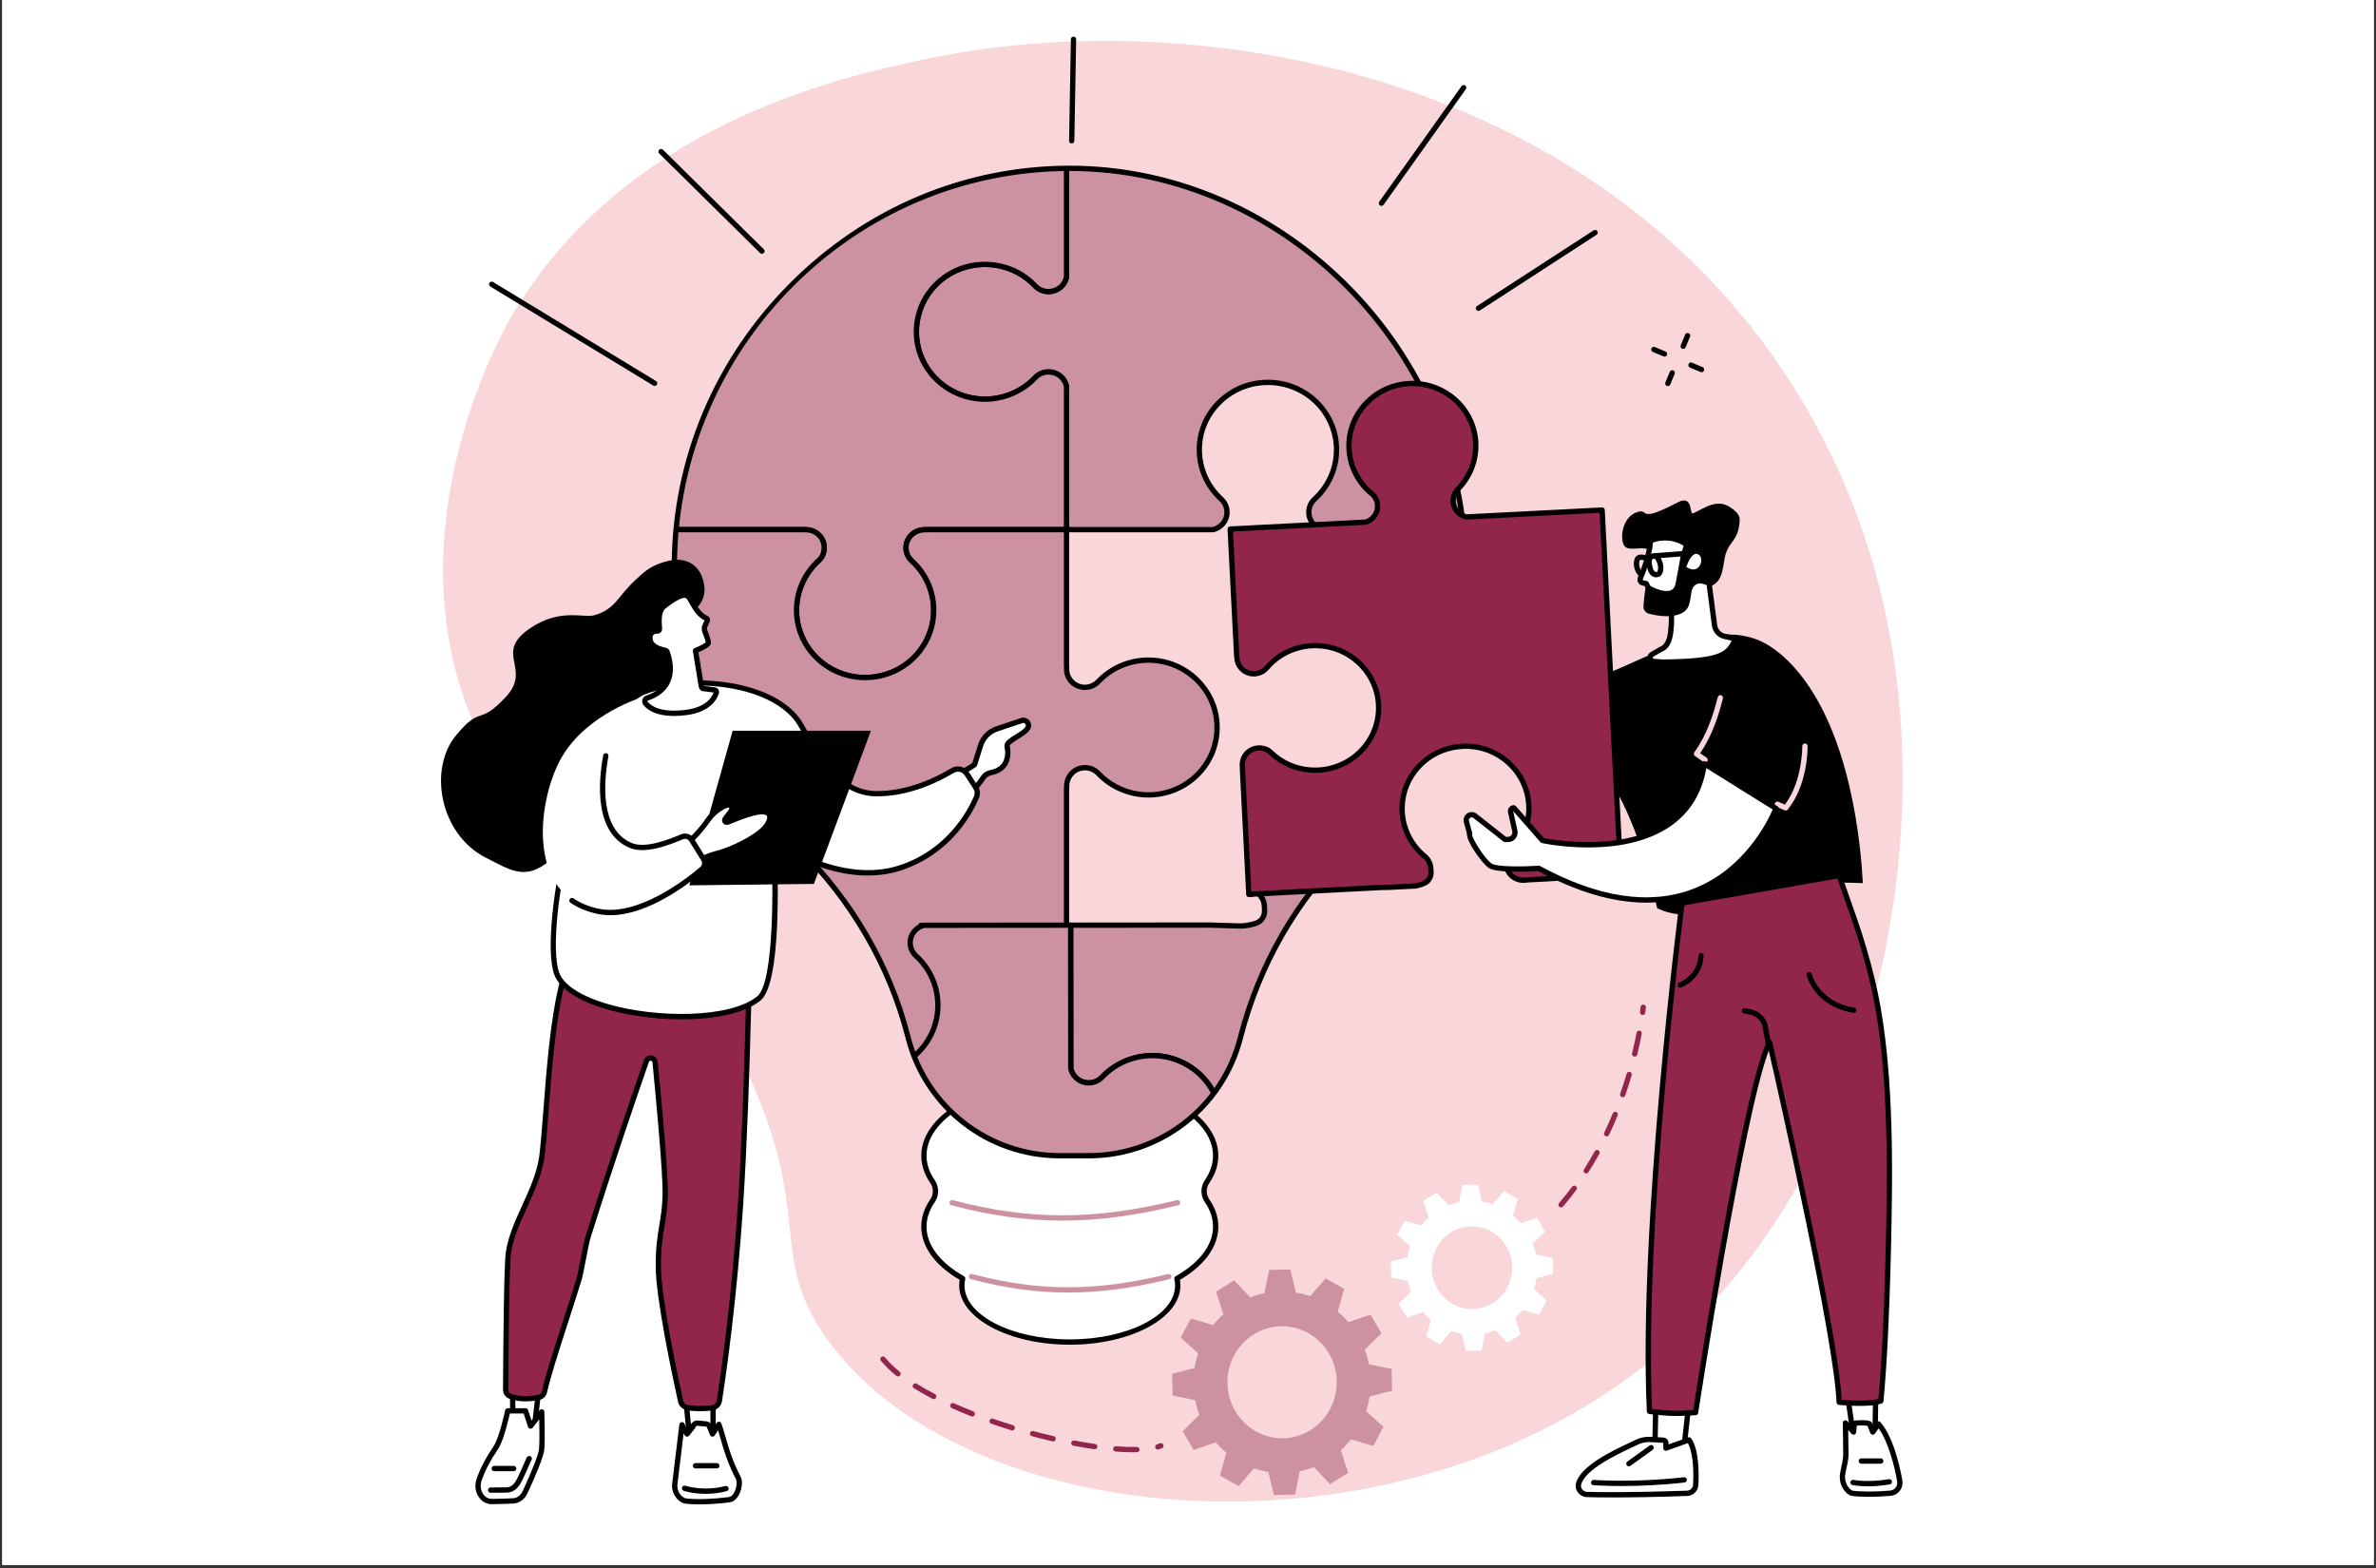 <svg xmlns="http://www.w3.org/2000/svg" xmlns:xlink="http://www.w3.org/1999/xlink" width="500" zoomAndPan="magnify" viewBox="0 0 375 247.5" height="330" preserveAspectRatio="xMidYMid meet" version="1.0"><rect x="0" y="0" width="375" height="247.5" fill="#333333" stroke="none"/><defs><clipPath id="ae51d87b4e"><path d="M 0.379 0 L 374.621 0 L 374.621 247 L 0.379 247 Z M 0.379 0 " clip-rule="nonzero"/></clipPath><clipPath id="b38b9eb655"><path d="M 168.262 60.305 L 231.375 60.305 L 231.375 146.098 L 168.262 146.098 Z M 168.262 60.305 " clip-rule="nonzero"/></clipPath><clipPath id="051ab4ab32"><path d="M 231.34 89.898 C 231.34 55.727 202.938 26.57 168.812 26.57 C 134.754 26.57 106.656 54.934 106.43 89.043 C 106.316 106.41 114.684 122.57 126.09 133.875 C 134.316 142.031 140.312 152.164 143.227 163.387 L 143.367 163.93 C 146.195 174.82 156.012 182.422 167.25 182.422 L 171.855 182.422 C 183.09 182.422 192.91 174.82 195.734 163.93 L 195.82 163.602 C 198.715 152.457 204.469 142.227 212.699 134.188 C 224.199 122.949 231.34 107.262 231.34 89.898 Z M 231.34 89.898 " clip-rule="nonzero"/></clipPath><clipPath id="891a197e15"><path d="M 144.578 26.492 L 231.375 26.492 L 231.375 83.645 L 144.578 83.645 Z M 144.578 26.492 " clip-rule="nonzero"/></clipPath><clipPath id="8fa449dca1"><path d="M 231.34 89.898 C 231.34 55.727 202.938 26.57 168.812 26.57 C 134.754 26.57 106.656 54.934 106.43 89.043 C 106.316 106.41 114.684 122.57 126.09 133.875 C 134.316 142.031 140.312 152.164 143.227 163.387 L 143.367 163.93 C 146.195 174.82 156.012 182.422 167.25 182.422 L 171.855 182.422 C 183.09 182.422 192.91 174.82 195.734 163.93 L 195.82 163.602 C 198.715 152.457 204.469 142.227 212.699 134.188 C 224.199 122.949 231.34 107.262 231.34 89.898 Z M 231.34 89.898 " clip-rule="nonzero"/></clipPath><clipPath id="e1bb3be7dd"><path d="M 144.199 26.492 L 231.375 26.492 L 231.375 84.023 L 144.199 84.023 Z M 144.199 26.492 " clip-rule="nonzero"/></clipPath><clipPath id="1466a76b64"><path d="M 231.34 89.898 C 231.34 55.727 202.938 26.57 168.812 26.57 C 134.754 26.57 106.656 54.934 106.43 89.043 C 106.316 106.41 114.684 122.57 126.09 133.875 C 134.316 142.031 140.312 152.164 143.227 163.387 L 143.367 163.93 C 146.195 174.82 156.012 182.422 167.25 182.422 L 171.855 182.422 C 183.09 182.422 192.91 174.82 195.734 163.93 L 195.82 163.602 C 198.715 152.457 204.469 142.227 212.699 134.188 C 224.199 122.949 231.34 107.262 231.34 89.898 Z M 231.34 89.898 " clip-rule="nonzero"/></clipPath><clipPath id="7a2c3cdd4a"><path d="M 106.406 26.492 L 168.387 26.492 L 168.387 106.984 L 106.406 106.984 Z M 106.406 26.492 " clip-rule="nonzero"/></clipPath><clipPath id="979bf18c62"><path d="M 231.34 89.898 C 231.34 55.727 202.938 26.57 168.812 26.57 C 134.754 26.57 106.656 54.934 106.43 89.043 C 106.316 106.41 114.684 122.57 126.09 133.875 C 134.316 142.031 140.312 152.164 143.227 163.387 L 143.367 163.93 C 146.195 174.82 156.012 182.422 167.25 182.422 L 171.855 182.422 C 183.09 182.422 192.91 174.82 195.734 163.93 L 195.82 163.602 C 198.715 152.457 204.469 142.227 212.699 134.188 C 224.199 122.949 231.34 107.262 231.34 89.898 Z M 231.34 89.898 " clip-rule="nonzero"/></clipPath><clipPath id="ccae60cdda"><path d="M 106.406 26.492 L 168.766 26.492 L 168.766 107.363 L 106.406 107.363 Z M 106.406 26.492 " clip-rule="nonzero"/></clipPath><clipPath id="5da9f26887"><path d="M 231.34 89.898 C 231.34 55.727 202.938 26.57 168.812 26.57 C 134.754 26.57 106.656 54.934 106.43 89.043 C 106.316 106.41 114.684 122.57 126.09 133.875 C 134.316 142.031 140.312 152.164 143.227 163.387 L 143.367 163.93 C 146.195 174.82 156.012 182.422 167.25 182.422 L 171.855 182.422 C 183.09 182.422 192.91 174.82 195.734 163.93 L 195.82 163.602 C 198.715 152.457 204.469 142.227 212.699 134.188 C 224.199 122.949 231.34 107.262 231.34 89.898 Z M 231.34 89.898 " clip-rule="nonzero"/></clipPath><clipPath id="050259b1a0"><path d="M 168.891 124.773 L 231.375 124.773 L 231.375 182.43 L 168.891 182.43 Z M 168.891 124.773 " clip-rule="nonzero"/></clipPath><clipPath id="95229f40a9"><path d="M 231.34 89.898 C 231.34 55.727 202.938 26.57 168.812 26.57 C 134.754 26.57 106.656 54.934 106.43 89.043 C 106.316 106.41 114.684 122.57 126.09 133.875 C 134.316 142.031 140.312 152.164 143.227 163.387 L 143.367 163.93 C 146.195 174.82 156.012 182.422 167.25 182.422 L 171.855 182.422 C 183.09 182.422 192.91 174.82 195.734 163.93 L 195.82 163.602 C 198.715 152.457 204.469 142.227 212.699 134.188 C 224.199 122.949 231.34 107.262 231.34 89.898 Z M 231.34 89.898 " clip-rule="nonzero"/></clipPath><clipPath id="90d5aec4ff"><path d="M 168.512 124.395 L 231.375 124.395 L 231.375 182.43 L 168.512 182.43 Z M 168.512 124.395 " clip-rule="nonzero"/></clipPath><clipPath id="edf5a200d0"><path d="M 231.34 89.898 C 231.34 55.727 202.938 26.57 168.812 26.57 C 134.754 26.57 106.656 54.934 106.43 89.043 C 106.316 106.41 114.684 122.57 126.09 133.875 C 134.316 142.031 140.312 152.164 143.227 163.387 L 143.367 163.93 C 146.195 174.82 156.012 182.422 167.25 182.422 L 171.855 182.422 C 183.09 182.422 192.91 174.82 195.734 163.93 L 195.82 163.602 C 198.715 152.457 204.469 142.227 212.699 134.188 C 224.199 122.949 231.34 107.262 231.34 89.898 Z M 231.34 89.898 " clip-rule="nonzero"/></clipPath><clipPath id="6e6eb01d4a"><path d="M 106.406 83.52 L 192.195 83.52 L 192.195 172.34 L 106.406 172.34 Z M 106.406 83.52 " clip-rule="nonzero"/></clipPath><clipPath id="58120186ba"><path d="M 231.34 89.898 C 231.34 55.727 202.938 26.57 168.812 26.57 C 134.754 26.57 106.656 54.934 106.43 89.043 C 106.316 106.41 114.684 122.57 126.09 133.875 C 134.316 142.031 140.312 152.164 143.227 163.387 L 143.367 163.93 C 146.195 174.82 156.012 182.422 167.25 182.422 L 171.855 182.422 C 183.09 182.422 192.91 174.82 195.734 163.93 L 195.82 163.602 C 198.715 152.457 204.469 142.227 212.699 134.188 C 224.199 122.949 231.34 107.262 231.34 89.898 Z M 231.34 89.898 " clip-rule="nonzero"/></clipPath><clipPath id="cb31db0a6f"><path d="M 106.406 83.141 L 192.574 83.141 L 192.574 172.715 L 106.406 172.715 Z M 106.406 83.141 " clip-rule="nonzero"/></clipPath><clipPath id="c8b90734aa"><path d="M 231.34 89.898 C 231.34 55.727 202.938 26.57 168.812 26.57 C 134.754 26.57 106.656 54.934 106.43 89.043 C 106.316 106.41 114.684 122.57 126.09 133.875 C 134.316 142.031 140.312 152.164 143.227 163.387 L 143.367 163.93 C 146.195 174.82 156.012 182.422 167.25 182.422 L 171.855 182.422 C 183.09 182.422 192.91 174.82 195.734 163.93 L 195.82 163.602 C 198.715 152.457 204.469 142.227 212.699 134.188 C 224.199 122.949 231.34 107.262 231.34 89.898 Z M 231.34 89.898 " clip-rule="nonzero"/></clipPath><clipPath id="4723cb4874"><path d="M 106.406 146 L 192.699 146 L 192.699 182.43 L 106.406 182.43 Z M 106.406 146 " clip-rule="nonzero"/></clipPath><clipPath id="4122158eeb"><path d="M 231.34 89.898 C 231.34 55.727 202.938 26.57 168.812 26.57 C 134.754 26.57 106.656 54.934 106.43 89.043 C 106.316 106.41 114.684 122.57 126.09 133.875 C 134.316 142.031 140.312 152.164 143.227 163.387 L 143.367 163.93 C 146.195 174.82 156.012 182.422 167.25 182.422 L 171.855 182.422 C 183.09 182.422 192.91 174.82 195.734 163.93 L 195.82 163.602 C 198.715 152.457 204.469 142.227 212.699 134.188 C 224.199 122.949 231.34 107.262 231.34 89.898 Z M 231.34 89.898 " clip-rule="nonzero"/></clipPath><clipPath id="29c64884f6"><path d="M 106.406 145.59 L 193.203 145.59 L 193.203 182.43 L 106.406 182.43 Z M 106.406 145.59 " clip-rule="nonzero"/></clipPath><clipPath id="8c50d886be"><path d="M 231.34 89.898 C 231.34 55.727 202.938 26.57 168.812 26.57 C 134.754 26.57 106.656 54.934 106.43 89.043 C 106.316 106.41 114.684 122.57 126.09 133.875 C 134.316 142.031 140.312 152.164 143.227 163.387 L 143.367 163.93 C 146.195 174.82 156.012 182.422 167.25 182.422 L 171.855 182.422 C 183.09 182.422 192.91 174.82 195.734 163.93 L 195.82 163.602 C 198.715 152.457 204.469 142.227 212.699 134.188 C 224.199 122.949 231.34 107.262 231.34 89.898 Z M 231.34 89.898 " clip-rule="nonzero"/></clipPath></defs><g clip-path="url(#ae51d87b4e)"><path fill="#ffffff" d="M 0.379 0 L 374.621 0 L 374.621 254.484 L 0.379 254.484 Z M 0.379 0 " fill-opacity="1" fill-rule="nonzero"/><path fill="#ffffff" d="M 0.379 0 L 374.621 0 L 374.621 247 L 0.379 247 Z M 0.379 0 " fill-opacity="1" fill-rule="nonzero"/><path fill="#ffffff" d="M 0.379 0 L 374.621 0 L 374.621 247 L 0.379 247 Z M 0.379 0 " fill-opacity="1" fill-rule="nonzero"/></g><path fill="#f8d6da" d="M 80.734 49.914 C 98.547 19.672 132.453 12.277 145.238 9.492 C 188.758 0.004 253.152 11.406 284.219 62.945 C 311.488 108.176 296.305 156.488 294.105 163.113 C 290.414 174.223 281.176 200.867 254.98 218.914 C 214.203 247.008 152.047 240.707 130.773 211.703 C 120.785 198.082 128.867 191.801 117.234 167.715 C 101.648 135.461 82.309 136.234 73.301 110.406 C 63.125 81.254 79.086 52.707 80.734 49.914 " fill-opacity="1" fill-rule="nonzero"/><path fill="#ffffff" d="M 190.516 189.535 C 189.883 188.613 189.883 187.422 190.516 186.496 C 191.391 185.223 191.871 183.848 191.871 182.414 C 191.871 175.75 181.559 170.348 168.844 170.348 C 156.125 170.348 145.816 175.75 145.816 182.414 C 145.816 183.848 146.297 185.223 147.172 186.496 C 147.805 187.422 147.805 188.613 147.172 189.535 C 146.297 190.812 145.816 192.188 145.816 193.621 C 145.816 196.781 148.141 199.66 151.938 201.812 C 151.852 202.168 151.805 202.535 151.805 202.906 C 151.805 207.836 159.434 211.836 168.844 211.836 C 178.254 211.836 185.883 207.836 185.883 202.906 C 185.883 202.535 185.836 202.168 185.75 201.812 C 189.547 199.66 191.871 196.781 191.871 193.621 C 191.871 192.188 191.391 190.812 190.516 189.535 " fill-opacity="1" fill-rule="nonzero"/><path fill="#000000" d="M 168.844 170.766 C 156.379 170.766 146.234 175.992 146.234 182.414 C 146.234 183.73 146.664 185.023 147.516 186.262 C 148.246 187.328 148.246 188.707 147.516 189.773 C 146.664 191.012 146.234 192.305 146.234 193.621 C 146.234 196.508 148.332 199.289 152.141 201.449 C 152.301 201.539 152.383 201.727 152.344 201.906 C 152.262 202.254 152.223 202.582 152.223 202.906 C 152.223 207.598 159.68 211.418 168.844 211.418 C 178.008 211.418 185.465 207.598 185.465 202.906 C 185.465 202.582 185.426 202.254 185.344 201.906 C 185.301 201.727 185.383 201.539 185.547 201.449 C 189.352 199.289 191.449 196.508 191.449 193.621 C 191.449 192.305 191.023 191.012 190.172 189.773 C 189.438 188.707 189.438 187.328 190.172 186.262 C 191.023 185.023 191.449 183.73 191.449 182.414 C 191.449 175.992 181.309 170.766 168.844 170.766 Z M 168.844 212.254 C 159.219 212.254 151.387 208.059 151.387 202.906 C 151.387 202.621 151.414 202.324 151.469 202.023 C 147.551 199.73 145.402 196.754 145.402 193.621 C 145.402 192.133 145.883 190.68 146.828 189.301 C 147.363 188.52 147.363 187.512 146.828 186.734 C 145.883 185.355 145.402 183.902 145.402 182.414 C 145.402 175.531 155.918 169.93 168.844 169.93 C 181.77 169.93 192.285 175.531 192.285 182.414 C 192.285 183.902 191.805 185.355 190.859 186.734 C 190.324 187.516 190.324 188.52 190.859 189.301 C 191.805 190.68 192.285 192.133 192.285 193.621 C 192.285 196.754 190.133 199.73 186.219 202.023 C 186.273 202.324 186.301 202.621 186.301 202.906 C 186.301 208.059 178.469 212.254 168.844 212.254 " fill-opacity="1" fill-rule="nonzero"/><path fill="#cd92a2" d="M 167.684 192.668 C 161.91 192.668 156.266 191.863 150.16 190.246 C 149.938 190.188 149.805 189.961 149.863 189.738 C 149.922 189.516 150.152 189.383 150.371 189.438 C 162.438 192.629 172.688 192.629 185.758 189.438 C 185.984 189.383 186.207 189.52 186.262 189.746 C 186.316 189.969 186.18 190.195 185.957 190.25 C 179.348 191.863 173.453 192.668 167.684 192.668 " fill-opacity="1" fill-rule="nonzero"/><path fill="#cd92a2" d="M 168.566 204.027 C 163.512 204.027 158.566 203.32 153.219 201.906 C 152.996 201.848 152.863 201.621 152.922 201.398 C 152.98 201.172 153.211 201.043 153.43 201.098 C 163.98 203.887 172.941 203.887 184.367 201.098 C 184.59 201.043 184.816 201.18 184.871 201.406 C 184.926 201.629 184.789 201.855 184.566 201.91 C 178.781 203.32 173.617 204.027 168.566 204.027 " fill-opacity="1" fill-rule="nonzero"/><g clip-path="url(#b38b9eb655)"><g clip-path="url(#051ab4ab32)"><path fill="#f8d6da" d="M 208.738 83.602 C 207.406 83.266 206.438 82.02 206.578 80.578 C 206.648 79.875 207 79.23 207.523 78.746 C 209.805 76.641 211.152 73.578 210.91 70.211 C 210.527 64.977 206.207 60.742 200.879 60.383 C 194.555 59.953 189.289 64.871 189.289 70.996 C 189.289 74.074 190.617 76.844 192.746 78.785 C 193.328 79.32 193.66 80.07 193.66 80.855 C 193.66 82.18 192.734 83.289 191.484 83.602 L 168.324 83.602 L 168.324 105.129 L 168.344 105.129 L 168.344 105.57 C 168.344 106.836 169.148 108.004 170.383 108.371 C 171.465 108.688 172.598 108.371 173.336 107.594 C 175.52 105.281 178.734 103.93 182.266 104.242 C 187.508 104.703 191.699 108.918 192.062 114.078 C 192.5 120.293 187.496 125.469 181.266 125.469 C 178.109 125.469 175.273 124.145 173.297 122.031 C 173.07 121.789 172.812 121.578 172.508 121.445 C 170.387 120.539 168.344 122.039 168.344 124.012 L 168.344 124.535 L 168.324 124.535 L 168.324 146.066 L 231.105 146.066 C 231.543 146.066 231.898 145.719 231.898 145.289 L 231.898 83.602 L 208.738 83.602 " fill-opacity="1" fill-rule="nonzero"/></g></g><g clip-path="url(#891a197e15)"><g clip-path="url(#8fa449dca1)"><path fill="#cd92a2" d="M 224.16 21.133 L 168.324 21.133 L 168.324 43.707 C 168.078 45.027 166.902 46.023 165.492 46.023 C 164.691 46.023 163.93 45.699 163.387 45.125 C 161.25 42.871 158.133 41.527 154.699 41.754 C 149.254 42.117 144.895 46.508 144.641 51.863 C 144.355 57.969 149.309 63.004 155.457 63.004 C 158.59 63.004 161.41 61.695 163.387 59.605 C 163.93 59.031 164.691 58.707 165.492 58.707 C 166.902 58.707 168.078 59.707 168.324 61.023 L 168.324 83.602 L 191.484 83.602 C 192.734 83.285 193.656 82.18 193.656 80.855 C 193.656 80.07 193.328 79.32 192.742 78.789 C 190.617 76.844 189.285 74.074 189.285 70.996 C 189.285 64.953 194.41 60.09 200.621 60.371 C 206.074 60.617 210.543 64.898 210.91 70.25 C 211.145 73.625 209.773 76.691 207.48 78.789 C 206.895 79.32 206.566 80.07 206.566 80.855 C 206.566 82.18 207.492 83.285 208.742 83.602 L 231.898 83.602 L 231.898 28.738 C 231.898 24.535 228.434 21.133 224.16 21.133 " fill-opacity="1" fill-rule="nonzero"/></g></g><g clip-path="url(#e1bb3be7dd)"><g clip-path="url(#1466a76b64)"><path fill="#000000" d="M 208.793 83.18 L 231.48 83.18 L 231.48 28.738 C 231.48 24.773 228.199 21.551 224.16 21.551 L 168.742 21.551 L 168.742 43.707 C 168.742 43.734 168.742 43.762 168.734 43.785 C 168.445 45.324 167.082 46.441 165.492 46.441 C 164.578 46.441 163.703 46.07 163.082 45.414 C 160.934 43.145 157.891 41.957 154.727 42.172 C 149.457 42.523 145.301 46.699 145.059 51.887 C 144.93 54.668 145.922 57.316 147.855 59.348 C 149.816 61.402 152.586 62.586 155.457 62.586 C 158.34 62.586 161.121 61.395 163.086 59.316 C 163.703 58.664 164.578 58.289 165.492 58.289 C 167.082 58.289 168.445 59.406 168.734 60.949 C 168.742 60.973 168.742 61 168.742 61.027 L 168.742 83.18 L 191.43 83.18 C 192.5 82.895 193.242 81.945 193.242 80.855 C 193.242 80.188 192.957 79.547 192.465 79.098 C 190.18 77.012 188.871 74.059 188.871 70.992 C 188.871 67.984 190.078 65.172 192.27 63.074 C 194.52 60.918 197.492 59.809 200.641 59.953 C 206.348 60.211 210.941 64.625 211.328 70.223 C 211.559 73.578 210.258 76.812 207.758 79.094 C 207.266 79.547 206.984 80.188 206.984 80.855 C 206.984 81.945 207.723 82.895 208.793 83.18 Z M 231.898 84.016 L 208.742 84.016 C 208.707 84.016 208.672 84.012 208.641 84.004 C 207.172 83.641 206.148 82.344 206.148 80.855 C 206.148 79.953 206.531 79.086 207.195 78.48 C 209.508 76.371 210.711 73.383 210.496 70.281 C 210.137 65.105 205.883 61.027 200.605 60.785 C 197.688 60.656 194.93 61.684 192.848 63.676 C 190.82 65.617 189.703 68.215 189.703 70.992 C 189.703 73.824 190.914 76.551 193.027 78.48 C 193.695 79.086 194.074 79.953 194.074 80.855 C 194.074 82.344 193.051 83.641 191.586 84.004 C 191.551 84.012 191.516 84.016 191.484 84.016 L 168.324 84.016 C 168.094 84.016 167.91 83.828 167.91 83.602 L 167.91 61.066 C 167.68 59.941 166.668 59.125 165.492 59.125 C 164.805 59.125 164.148 59.406 163.688 59.895 C 161.57 62.137 158.566 63.422 155.457 63.422 C 152.359 63.422 149.367 62.145 147.25 59.922 C 145.16 57.73 144.086 54.859 144.227 51.844 C 144.488 46.234 148.98 41.719 154.672 41.34 C 158.082 41.113 161.367 42.387 163.688 44.84 C 164.148 45.328 164.805 45.605 165.492 45.605 C 166.668 45.605 167.68 44.793 167.91 43.668 L 167.91 21.133 C 167.91 20.902 168.094 20.715 168.324 20.715 L 224.16 20.715 C 228.656 20.715 232.316 24.312 232.316 28.738 L 232.316 83.602 C 232.316 83.828 232.129 84.016 231.898 84.016 " fill-opacity="1" fill-rule="nonzero"/></g></g><g clip-path="url(#7a2c3cdd4a)"><g clip-path="url(#979bf18c62)"><path fill="#cd92a2" d="M 154.699 41.754 C 158.133 41.527 161.25 42.871 163.387 45.125 C 163.93 45.699 164.691 46.023 165.492 46.023 C 166.902 46.023 168.078 45.027 168.324 43.707 L 168.324 21.133 L 112.492 21.133 C 108.219 21.133 104.754 24.535 104.754 28.738 L 104.754 83.602 L 126.664 83.602 L 126.664 83.613 L 127.199 83.613 C 128.793 83.613 130.086 84.883 130.086 86.449 C 130.086 87.23 129.758 87.984 129.172 88.516 C 127.047 90.461 125.715 93.23 125.715 96.309 C 125.715 102.352 130.84 107.215 137.051 106.934 C 142.504 106.688 146.969 102.402 147.34 97.051 C 147.57 93.68 146.203 90.613 143.906 88.516 C 143.324 87.984 142.992 87.23 142.992 86.449 C 142.992 84.883 144.285 83.613 145.879 83.613 L 146.414 83.613 L 146.414 83.602 L 168.324 83.602 L 168.324 61.023 C 168.078 59.707 166.902 58.707 165.492 58.707 C 164.691 58.707 163.93 59.031 163.387 59.605 C 161.41 61.695 158.59 63.004 155.457 63.004 C 149.309 63.004 144.355 57.969 144.641 51.863 C 144.895 46.508 149.254 42.117 154.699 41.754 " fill-opacity="1" fill-rule="nonzero"/></g></g><g clip-path="url(#ccae60cdda)"><g clip-path="url(#5da9f26887)"><path fill="#000000" d="M 126.77 83.195 L 127.199 83.195 C 129.02 83.195 130.504 84.656 130.504 86.449 C 130.504 87.352 130.121 88.219 129.453 88.824 C 127.344 90.754 126.133 93.48 126.133 96.309 C 126.133 99.086 127.246 101.688 129.273 103.625 C 131.359 105.621 134.113 106.645 137.031 106.52 C 142.312 106.277 146.566 102.195 146.922 97.023 C 147.137 93.922 145.938 90.934 143.625 88.824 C 142.957 88.219 142.578 87.352 142.578 86.449 C 142.578 84.656 144.059 83.195 145.879 83.195 L 146.312 83.195 C 146.344 83.188 146.379 83.18 146.414 83.18 L 167.91 83.18 L 167.91 61.066 C 167.68 59.941 166.668 59.125 165.492 59.125 C 164.805 59.125 164.148 59.406 163.688 59.895 C 161.57 62.137 158.566 63.422 155.457 63.422 C 152.359 63.422 149.367 62.145 147.25 59.922 C 145.16 57.73 144.086 54.859 144.227 51.844 C 144.488 46.234 148.98 41.719 154.672 41.34 C 158.082 41.113 161.367 42.387 163.688 44.84 C 164.148 45.328 164.805 45.605 165.492 45.605 C 166.668 45.605 167.68 44.793 167.91 43.668 L 167.91 21.551 L 112.492 21.551 C 108.453 21.551 105.172 24.773 105.172 28.738 L 105.172 83.18 L 126.664 83.18 C 126.703 83.18 126.738 83.188 126.77 83.195 Z M 136.531 107.363 C 133.586 107.363 130.82 106.262 128.699 104.23 C 126.504 102.133 125.297 99.316 125.297 96.309 C 125.297 93.246 126.605 90.293 128.891 88.207 C 129.387 87.758 129.668 87.117 129.668 86.449 C 129.668 85.117 128.562 84.031 127.199 84.031 L 126.664 84.031 C 126.629 84.031 126.59 84.027 126.559 84.016 L 104.754 84.016 C 104.523 84.016 104.336 83.828 104.336 83.602 L 104.336 28.738 C 104.336 24.312 107.996 20.715 112.492 20.715 L 168.324 20.715 C 168.559 20.715 168.742 20.902 168.742 21.133 L 168.742 43.707 C 168.742 43.734 168.742 43.762 168.734 43.785 C 168.445 45.324 167.082 46.441 165.492 46.441 C 164.578 46.441 163.703 46.07 163.082 45.414 C 160.934 43.145 157.891 41.957 154.727 42.172 C 149.457 42.523 145.301 46.699 145.059 51.887 C 144.93 54.668 145.922 57.316 147.855 59.348 C 149.816 61.402 152.586 62.586 155.457 62.586 C 158.34 62.586 161.121 61.395 163.086 59.316 C 163.703 58.664 164.578 58.289 165.492 58.289 C 167.082 58.289 168.445 59.406 168.734 60.949 C 168.742 60.973 168.742 61 168.742 61.027 L 168.742 83.602 C 168.742 83.828 168.559 84.016 168.324 84.016 L 146.52 84.016 C 146.484 84.027 146.449 84.031 146.414 84.031 L 145.879 84.031 C 144.52 84.031 143.41 85.117 143.41 86.449 C 143.41 87.117 143.695 87.758 144.188 88.207 C 146.688 90.488 147.988 93.727 147.754 97.082 C 147.367 102.68 142.773 107.094 137.07 107.352 C 136.891 107.359 136.711 107.363 136.531 107.363 " fill-opacity="1" fill-rule="nonzero"/></g></g><g clip-path="url(#050259b1a0)"><g clip-path="url(#95229f40a9)"><path fill="#cd92a2" d="M 231.984 145.859 L 219.41 145.996 C 219.395 145.996 219.301 145.996 219.285 146 L 215.738 146 L 215.738 146.023 L 215.359 146.023 C 213.766 146.023 212.473 144.738 212.469 143.172 C 212.469 142.391 212.797 141.629 213.383 141.098 C 215.508 139.152 216.836 136.375 216.836 133.297 C 216.828 127.254 210.012 125.258 207.441 124.973 C 202.016 124.367 197.52 125.918 197.152 131.27 C 196.922 134.641 196.348 139.004 198.648 141.098 C 199.234 141.633 199.562 142.383 199.562 143.164 C 199.562 143.539 199.781 144.477 198.945 145.312 C 198.375 145.887 196.52 146.184 195.711 146.16 C 192.809 146.086 190.891 146.016 190.891 146.016 L 168.98 146.035 L 168.996 168.609 C 169.246 169.926 170.422 170.922 171.836 170.922 C 172.633 170.922 173.395 170.598 173.938 170.027 C 175.914 167.934 178.734 166.621 181.863 166.621 C 188.012 166.617 192.969 171.648 192.688 177.75 C 192.441 183.109 188.086 187.5 182.641 187.867 C 179.207 188.102 176.086 186.758 173.949 184.504 C 173.406 183.93 172.645 183.605 171.844 183.605 C 170.43 183.609 169.258 184.605 169.012 185.926 L 169.031 208.5 L 224.863 208.457 C 229.137 208.453 232.602 205.047 232.598 200.848 L 231.984 145.859 " fill-opacity="1" fill-rule="nonzero"/></g></g><g clip-path="url(#90d5aec4ff)"><g clip-path="url(#edf5a200d0)"><path fill="#000000" d="M 219.285 146 L 219.289 146 Z M 215.738 146 L 215.742 146 Z M 169.43 185.965 L 169.445 208.082 L 224.863 208.039 C 226.82 208.039 228.66 207.289 230.043 205.926 C 231.422 204.57 232.18 202.766 232.18 200.848 L 231.57 146.281 L 219.418 146.414 C 219.402 146.414 219.383 146.414 219.363 146.414 L 219.312 146.414 C 219.305 146.414 219.293 146.418 219.285 146.418 L 215.867 146.418 C 215.828 146.434 215.785 146.441 215.738 146.441 L 215.359 146.441 C 213.539 146.441 212.055 144.977 212.055 143.172 C 212.055 142.266 212.434 141.398 213.102 140.789 C 215.211 138.859 216.422 136.125 216.418 133.297 C 216.414 127.633 209.902 125.668 207.395 125.387 C 203.949 125.004 201.246 125.539 199.578 126.934 C 198.371 127.941 197.695 129.41 197.566 131.297 C 197.547 131.602 197.523 131.914 197.5 132.23 C 197.262 135.414 196.988 139.02 198.93 140.789 C 199.598 141.398 199.98 142.262 199.98 143.164 C 199.98 143.211 199.984 143.266 199.988 143.332 C 200.02 143.797 200.09 144.758 199.242 145.609 C 198.504 146.348 196.441 146.605 195.699 146.578 C 192.828 146.504 190.895 146.438 190.875 146.434 L 169.395 146.453 L 169.414 168.57 C 169.645 169.695 170.656 170.508 171.832 170.508 C 172.52 170.504 173.176 170.227 173.637 169.738 C 175.754 167.496 178.754 166.207 181.863 166.203 C 181.867 166.203 181.871 166.203 181.875 166.203 C 184.969 166.203 187.953 167.473 190.074 169.695 C 192.168 171.887 193.242 174.754 193.105 177.77 C 192.848 183.379 188.359 187.898 182.668 188.285 C 179.262 188.516 175.969 187.242 173.648 184.789 C 173.188 184.305 172.531 184.023 171.848 184.023 L 171.844 184.023 C 170.668 184.027 169.656 184.84 169.43 185.965 Z M 169.031 208.918 C 168.801 208.918 168.613 208.73 168.613 208.5 L 168.594 185.926 C 168.594 185.902 168.598 185.875 168.602 185.848 C 168.891 184.309 170.254 183.191 171.844 183.191 C 171.844 183.191 171.844 183.191 171.848 183.191 C 172.758 183.191 173.637 183.562 174.254 184.215 C 176.402 186.484 179.445 187.664 182.609 187.453 C 187.879 187.094 192.031 182.918 192.27 177.73 C 192.398 174.945 191.406 172.297 189.469 170.273 C 187.508 168.215 184.742 167.039 181.875 167.039 C 181.871 167.039 181.867 167.039 181.867 167.039 C 178.98 167.039 176.203 168.234 174.242 170.312 C 173.625 170.965 172.746 171.34 171.836 171.34 C 171.832 171.34 171.832 171.34 171.832 171.34 C 170.242 171.34 168.879 170.227 168.586 168.688 C 168.582 168.66 168.578 168.637 168.578 168.609 L 168.562 146.035 C 168.562 145.922 168.605 145.816 168.684 145.738 C 168.762 145.66 168.867 145.617 168.98 145.617 L 190.891 145.598 C 190.926 145.602 192.855 145.672 195.719 145.746 C 196.566 145.754 198.219 145.449 198.652 145.016 C 199.23 144.438 199.188 143.809 199.156 143.391 C 199.152 143.305 199.145 143.227 199.145 143.164 C 199.145 142.5 198.859 141.859 198.367 141.406 C 196.125 139.363 196.426 135.375 196.668 132.168 C 196.691 131.852 196.715 131.543 196.734 131.238 C 196.879 129.117 197.656 127.453 199.043 126.293 C 200.891 124.75 203.809 124.148 207.484 124.555 C 210.199 124.859 217.246 127.016 217.25 133.297 C 217.254 136.363 215.945 139.316 213.664 141.402 C 213.168 141.855 212.887 142.5 212.891 143.172 C 212.891 144.516 213.996 145.605 215.359 145.605 L 215.609 145.605 C 215.648 145.59 215.695 145.586 215.738 145.586 L 219.281 145.582 C 219.297 145.582 219.32 145.582 219.344 145.578 L 219.387 145.578 L 231.98 145.441 C 232.215 145.453 232.398 145.625 232.398 145.855 L 233.012 200.844 C 233.016 202.992 232.168 205.008 230.625 206.523 C 229.086 208.039 227.043 208.875 224.863 208.875 L 169.031 208.918 " fill-opacity="1" fill-rule="nonzero"/></g></g><g clip-path="url(#6e6eb01d4a)"><g clip-path="url(#58120186ba)"><path fill="#cd92a2" d="M 192.062 114.078 C 191.695 108.844 187.391 104.602 182.066 104.223 C 178.633 103.98 175.508 105.312 173.367 107.559 C 172.891 108.055 172.254 108.395 171.562 108.473 C 169.82 108.664 168.344 107.332 168.344 105.656 L 168.344 105.129 L 168.328 105.129 L 168.328 83.598 L 146.414 83.598 L 146.414 83.613 L 145.969 83.613 C 144.68 83.613 143.488 84.406 143.117 85.617 C 142.797 86.68 143.117 87.797 143.906 88.516 C 146.203 90.613 147.574 93.68 147.34 97.051 C 146.969 102.402 142.504 106.688 137.051 106.934 C 130.84 107.215 125.715 102.348 125.715 96.309 C 125.715 93.211 127.062 90.422 129.215 88.48 C 129.457 88.258 129.676 88.004 129.809 87.703 C 130.734 85.621 129.203 83.613 127.199 83.613 L 126.664 83.613 L 126.664 83.598 L 104.754 83.598 L 104.754 146.066 L 129.512 146.066 L 123.938 162.844 L 136.199 172.266 L 150.918 163.938 L 145.344 146.066 L 168.328 146.066 L 168.328 124.535 L 168.344 124.535 L 168.344 124.098 C 168.344 122.832 169.148 121.66 170.383 121.297 C 171.461 120.98 172.602 121.297 173.332 122.07 C 175.309 124.16 178.133 125.469 181.266 125.469 C 187.496 125.469 192.5 120.293 192.062 114.078 " fill-opacity="1" fill-rule="nonzero"/></g></g><g clip-path="url(#cb31db0a6f)"><g clip-path="url(#c8b90734aa)"><path fill="#000000" d="M 124.426 162.691 L 136.234 171.766 L 150.418 163.738 L 144.945 146.191 C 144.906 146.062 144.93 145.926 145.008 145.82 C 145.086 145.711 145.211 145.648 145.344 145.648 L 167.91 145.648 L 167.91 124.535 C 167.91 124.496 167.914 124.453 167.926 124.418 L 167.926 124.098 C 167.926 122.621 168.887 121.305 170.266 120.898 C 171.484 120.535 172.777 120.875 173.637 121.785 C 175.602 123.859 178.379 125.051 181.266 125.051 C 184.18 125.051 186.98 123.84 188.949 121.727 C 190.887 119.641 191.844 116.938 191.645 114.109 C 191.293 109.074 187.16 105.004 182.035 104.641 C 178.875 104.418 175.824 105.586 173.668 107.848 C 173.109 108.434 172.379 108.801 171.609 108.887 C 170.656 108.992 169.711 108.691 169.008 108.062 C 168.32 107.445 167.926 106.57 167.926 105.656 L 167.926 105.242 C 167.914 105.207 167.91 105.168 167.91 105.129 L 167.91 84.016 L 146.52 84.016 C 146.484 84.027 146.453 84.031 146.414 84.031 L 145.969 84.031 C 144.832 84.031 143.824 84.734 143.516 85.742 C 143.246 86.633 143.5 87.578 144.188 88.207 C 146.688 90.488 147.988 93.723 147.754 97.082 C 147.367 102.68 142.773 107.094 137.07 107.352 C 133.926 107.492 130.949 106.387 128.699 104.23 C 126.504 102.133 125.297 99.316 125.297 96.309 C 125.297 93.227 126.621 90.258 128.934 88.168 C 129.176 87.953 129.336 87.746 129.43 87.535 C 129.789 86.719 129.738 85.852 129.285 85.152 C 128.828 84.449 128.051 84.031 127.199 84.031 L 126.664 84.031 C 126.629 84.031 126.59 84.027 126.559 84.016 L 105.172 84.016 L 105.172 145.648 L 129.512 145.648 C 129.645 145.648 129.77 145.711 129.848 145.82 C 129.926 145.93 129.949 146.07 129.906 146.195 Z M 136.199 172.684 C 136.109 172.684 136.02 172.652 135.945 172.594 L 123.684 163.176 C 123.543 163.066 123.484 162.879 123.539 162.711 L 128.934 146.484 L 104.754 146.484 C 104.523 146.484 104.336 146.297 104.336 146.066 L 104.336 83.598 C 104.336 83.367 104.523 83.18 104.754 83.18 L 126.664 83.18 C 126.703 83.18 126.738 83.188 126.773 83.195 L 127.199 83.195 C 128.332 83.195 129.375 83.758 129.984 84.699 C 130.594 85.637 130.668 86.793 130.191 87.875 C 130.051 88.191 129.82 88.492 129.492 88.789 C 127.355 90.719 126.133 93.461 126.133 96.309 C 126.133 99.086 127.246 101.684 129.273 103.625 C 131.359 105.621 134.113 106.645 137.031 106.516 C 142.312 106.277 146.566 102.195 146.922 97.023 C 147.137 93.922 145.938 90.934 143.625 88.824 C 142.699 87.977 142.352 86.703 142.719 85.496 C 143.133 84.141 144.469 83.195 145.969 83.195 L 146.312 83.195 C 146.344 83.188 146.379 83.18 146.414 83.18 L 168.328 83.18 C 168.559 83.18 168.742 83.367 168.742 83.598 L 168.742 105.016 C 168.754 105.051 168.762 105.09 168.762 105.129 L 168.762 105.656 C 168.762 106.332 169.055 106.98 169.562 107.438 C 170.098 107.918 170.789 108.141 171.52 108.059 C 172.094 107.992 172.645 107.715 173.066 107.27 C 175.395 104.828 178.684 103.562 182.094 103.809 C 187.633 104.199 192.098 108.602 192.48 114.051 C 192.695 117.113 191.656 120.043 189.559 122.293 C 187.434 124.578 184.41 125.887 181.266 125.887 C 178.152 125.887 175.152 124.602 173.031 122.359 C 172.387 121.68 171.418 121.426 170.504 121.699 C 169.477 122 168.762 122.988 168.762 124.098 L 168.762 124.535 C 168.762 124.578 168.754 124.617 168.742 124.656 L 168.742 146.066 C 168.742 146.297 168.559 146.484 168.328 146.484 L 145.91 146.484 L 151.316 163.812 C 151.375 164 151.293 164.207 151.121 164.301 L 136.406 172.629 C 136.34 172.664 136.27 172.684 136.199 172.684 " fill-opacity="1" fill-rule="nonzero"/></g></g><g clip-path="url(#4723cb4874)"><g clip-path="url(#4122158eeb)"><path fill="#cd92a2" d="M 113.195 208.543 L 169.031 208.5 L 169.012 185.926 C 169.258 184.605 170.43 183.609 171.844 183.605 C 172.645 183.605 173.406 183.93 173.949 184.504 C 176.086 186.758 179.207 188.102 182.641 187.867 C 188.086 187.5 192.441 183.109 192.688 177.75 C 192.969 171.648 188.012 166.617 181.863 166.621 C 178.734 166.621 175.914 167.934 173.938 170.027 C 173.395 170.598 172.633 170.922 171.836 170.922 C 170.422 170.926 169.246 169.926 168.996 168.609 L 168.98 146.035 L 145.82 146.051 C 144.574 146.363 143.648 147.477 143.648 148.801 C 143.648 149.582 143.98 150.332 144.562 150.867 C 146.691 152.809 148.027 155.578 148.027 158.656 C 148.031 164.695 142.91 169.566 136.699 169.289 C 131.246 169.047 126.777 164.766 126.402 159.418 C 126.168 156.043 127.535 152.977 129.828 150.879 C 130.414 150.344 130.742 149.594 130.742 148.809 C 130.738 147.484 129.812 146.375 128.566 146.066 L 105.406 146.082 L 105.449 200.949 C 105.453 205.148 108.922 208.547 113.195 208.543 " fill-opacity="1" fill-rule="nonzero"/></g></g><g clip-path="url(#29c64884f6)"><g clip-path="url(#8c50d886be)"><path fill="#000000" d="M 105.824 146.5 L 105.867 200.949 C 105.871 204.906 109.152 208.125 113.188 208.125 C 113.191 208.125 113.191 208.125 113.195 208.125 L 168.613 208.082 L 168.594 185.926 C 168.594 185.902 168.598 185.875 168.602 185.848 C 168.891 184.309 170.254 183.191 171.844 183.191 L 171.848 183.191 C 172.758 183.191 173.637 183.562 174.254 184.215 C 176.402 186.484 179.449 187.668 182.609 187.449 C 187.879 187.094 192.031 182.918 192.27 177.73 C 192.398 174.945 191.406 172.297 189.469 170.273 C 187.508 168.215 184.738 167.039 181.875 167.039 C 181.871 167.039 181.867 167.039 181.867 167.039 C 178.98 167.039 176.203 168.234 174.242 170.312 C 173.625 170.965 172.746 171.34 171.836 171.34 C 171.832 171.34 171.832 171.34 171.832 171.34 C 170.242 171.34 168.879 170.227 168.586 168.688 C 168.582 168.66 168.582 168.637 168.582 168.609 L 168.562 146.453 L 145.875 146.469 C 144.805 146.762 144.066 147.711 144.066 148.801 C 144.066 149.465 144.352 150.105 144.844 150.559 C 147.129 152.641 148.441 155.594 148.445 158.656 C 148.449 161.664 147.242 164.477 145.051 166.578 C 142.801 168.734 139.832 169.844 136.684 169.707 C 130.977 169.453 126.379 165.043 125.988 159.445 C 125.754 156.09 127.051 152.852 129.547 150.57 C 130.043 150.117 130.324 149.477 130.324 148.809 C 130.324 147.723 129.582 146.773 128.512 146.484 Z M 113.188 208.961 C 108.695 208.961 105.039 205.367 105.035 200.949 L 104.988 146.082 C 104.988 145.973 105.031 145.867 105.109 145.789 C 105.188 145.711 105.297 145.664 105.406 145.664 L 128.566 145.648 C 128.598 145.648 128.633 145.652 128.664 145.66 C 130.133 146.027 131.156 147.32 131.156 148.809 C 131.16 149.711 130.777 150.578 130.109 151.188 C 127.801 153.297 126.602 156.285 126.82 159.387 C 127.184 164.559 131.438 168.641 136.719 168.871 C 139.645 169.008 142.391 167.973 144.473 165.977 C 146.5 164.035 147.613 161.434 147.609 158.656 C 147.609 155.828 146.395 153.102 144.281 151.176 C 143.617 150.566 143.234 149.699 143.23 148.801 C 143.23 147.312 144.254 146.016 145.719 145.648 C 145.754 145.641 145.785 145.633 145.82 145.633 L 168.98 145.617 C 169.207 145.617 169.395 145.805 169.395 146.035 L 169.414 168.57 C 169.645 169.695 170.656 170.508 171.832 170.508 C 172.52 170.504 173.176 170.227 173.637 169.738 C 175.754 167.492 178.754 166.207 181.863 166.203 C 181.867 166.203 181.871 166.203 181.875 166.203 C 184.969 166.203 187.953 167.473 190.074 169.695 C 192.168 171.887 193.242 174.754 193.105 177.77 C 192.848 183.379 188.359 187.898 182.668 188.285 C 179.258 188.516 175.969 187.242 173.648 184.789 C 173.188 184.305 172.531 184.023 171.848 184.023 L 171.844 184.023 C 170.668 184.027 169.656 184.84 169.43 185.965 L 169.445 208.5 C 169.445 208.609 169.402 208.719 169.324 208.797 C 169.246 208.875 169.141 208.918 169.031 208.918 L 113.195 208.961 C 113.191 208.961 113.191 208.961 113.188 208.961 " fill-opacity="1" fill-rule="nonzero"/></g></g><path fill="#000000" d="M 168.812 26.988 C 134.871 26.988 107.074 54.828 106.848 89.047 C 106.742 104.938 113.863 121.168 126.383 133.578 C 134.785 141.906 140.746 152.176 143.633 163.281 L 143.773 163.824 C 146.551 174.527 156.203 182.004 167.25 182.004 L 171.855 182.004 C 182.898 182.004 192.555 174.527 195.332 163.824 L 195.418 163.496 C 198.379 152.094 204.254 141.855 212.406 133.891 C 224.348 122.223 230.922 106.602 230.922 89.898 C 230.922 55.797 202.48 26.988 168.812 26.988 Z M 171.855 182.84 L 167.25 182.84 C 155.824 182.84 145.84 175.105 142.965 164.035 L 142.824 163.492 C 139.98 152.531 134.09 142.395 125.797 134.172 C 113.117 121.605 105.906 105.156 106.016 89.039 C 106.125 72.41 112.738 56.668 124.641 44.723 C 136.566 32.746 152.254 26.152 168.812 26.152 C 202.934 26.152 231.758 55.348 231.758 89.898 C 231.758 106.828 225.09 122.664 212.992 134.488 C 204.941 142.348 199.148 152.449 196.223 163.703 L 196.141 164.035 C 193.266 175.105 183.281 182.84 171.855 182.84 " fill-opacity="1" fill-rule="nonzero"/><path fill="#000000" d="M 169.145 22.645 C 169.145 22.645 169.141 22.645 169.137 22.645 C 168.906 22.641 168.727 22.449 168.73 22.219 L 169.016 6.191 C 169.02 5.965 169.207 5.781 169.434 5.781 C 169.434 5.781 169.438 5.781 169.441 5.781 C 169.668 5.785 169.852 5.977 169.848 6.207 L 169.562 22.234 C 169.559 22.461 169.371 22.645 169.145 22.645 " fill-opacity="1" fill-rule="nonzero"/><path fill="#000000" d="M 103.324 60.914 C 103.25 60.914 103.172 60.895 103.105 60.855 L 77.387 45.227 C 77.191 45.105 77.129 44.848 77.246 44.652 C 77.367 44.453 77.625 44.391 77.82 44.512 L 103.539 60.141 C 103.734 60.262 103.797 60.516 103.68 60.715 C 103.602 60.844 103.465 60.914 103.324 60.914 " fill-opacity="1" fill-rule="nonzero"/><path fill="#000000" d="M 120.258 40.062 C 120.152 40.062 120.047 40.023 119.965 39.941 L 104.047 24.227 C 103.883 24.066 103.883 23.801 104.043 23.637 C 104.203 23.473 104.469 23.469 104.633 23.633 L 120.551 39.348 C 120.715 39.508 120.715 39.773 120.555 39.938 C 120.473 40.023 120.367 40.062 120.258 40.062 " fill-opacity="1" fill-rule="nonzero"/><path fill="#000000" d="M 233.34 49.078 C 233.203 49.078 233.066 49.008 232.988 48.887 C 232.863 48.691 232.918 48.434 233.109 48.309 L 251.523 36.359 C 251.715 36.234 251.977 36.289 252.098 36.484 C 252.227 36.676 252.172 36.938 251.977 37.062 L 233.566 49.008 C 233.496 49.055 233.418 49.078 233.34 49.078 " fill-opacity="1" fill-rule="nonzero"/><path fill="#000000" d="M 218.031 32.492 C 217.949 32.492 217.863 32.465 217.789 32.414 C 217.602 32.281 217.559 32.02 217.691 31.832 L 230.664 13.602 C 230.801 13.414 231.059 13.367 231.246 13.5 C 231.434 13.637 231.48 13.898 231.344 14.086 L 218.371 32.316 C 218.289 32.43 218.16 32.492 218.031 32.492 " fill-opacity="1" fill-rule="nonzero"/><path fill="#ffffff" d="M 112.543 219.723 L 112.543 227.387 L 108.859 227.164 L 108.137 219.723 L 112.543 219.723 " fill-opacity="1" fill-rule="nonzero"/><path fill="#000000" d="M 109.242 226.766 L 112.125 226.945 L 112.125 220.141 L 108.594 220.141 Z M 112.543 227.805 C 112.535 227.805 112.523 227.805 112.516 227.805 L 108.836 227.578 C 108.629 227.566 108.465 227.406 108.445 227.203 L 107.719 219.766 C 107.707 219.648 107.746 219.531 107.824 219.445 C 107.906 219.355 108.016 219.305 108.137 219.305 L 112.543 219.305 C 112.773 219.305 112.961 219.492 112.961 219.723 L 112.961 227.387 C 112.961 227.504 112.91 227.613 112.828 227.691 C 112.75 227.766 112.648 227.805 112.543 227.805 " fill-opacity="1" fill-rule="nonzero"/><path fill="#ffffff" d="M 108.309 236.941 C 109.809 237.105 112.242 237.086 115.121 236.715 C 116.359 236.555 116.98 234.191 116.547 233.344 C 114.613 229.566 114.363 227.445 113.461 224.828 L 112.453 226.352 L 111.91 225.039 C 111.816 224.883 111.652 224.781 111.473 224.762 L 110.062 224.633 C 109.766 224.605 109.414 224.895 109.363 225.188 L 108.434 226.352 L 107.637 224.887 L 106.484 234.402 C 106.453 235.84 107.438 236.852 108.309 236.941 " fill-opacity="1" fill-rule="nonzero"/><path fill="#000000" d="M 106.902 234.434 C 106.883 235.68 107.746 236.461 108.352 236.527 C 110.047 236.711 112.555 236.625 115.066 236.301 C 115.469 236.25 115.758 235.809 115.891 235.551 C 116.273 234.824 116.355 233.887 116.176 233.535 C 114.797 230.844 114.27 228.992 113.754 227.203 C 113.617 226.719 113.48 226.25 113.332 225.773 L 112.801 226.582 C 112.715 226.711 112.566 226.781 112.414 226.766 C 112.258 226.75 112.125 226.652 112.066 226.512 L 111.539 225.234 C 111.516 225.203 111.477 225.184 111.434 225.18 L 110.023 225.047 C 109.969 225.043 109.789 225.172 109.773 225.258 C 109.762 225.328 109.73 225.395 109.688 225.449 L 108.758 226.613 C 108.672 226.719 108.535 226.777 108.395 226.766 C 108.258 226.754 108.133 226.672 108.066 226.551 L 107.895 226.234 Z M 110.375 237.457 C 109.594 237.457 108.875 237.426 108.262 237.359 C 107.176 237.242 106.031 236.023 106.066 234.395 C 106.066 234.383 106.07 234.367 106.07 234.352 L 107.223 224.836 C 107.246 224.656 107.379 224.512 107.559 224.48 C 107.738 224.445 107.918 224.531 108.004 224.688 L 108.5 225.598 L 108.98 224.996 C 109.129 224.539 109.641 224.172 110.102 224.215 L 111.512 224.348 C 111.824 224.379 112.105 224.555 112.266 224.824 C 112.277 224.84 112.285 224.859 112.293 224.879 L 112.539 225.465 L 113.113 224.598 C 113.203 224.465 113.355 224.395 113.516 224.41 C 113.672 224.434 113.805 224.539 113.855 224.691 C 114.129 225.48 114.348 226.238 114.555 226.973 C 115.059 228.723 115.578 230.535 116.918 233.152 C 117.281 233.863 117.059 235.125 116.629 235.938 C 116.266 236.633 115.746 237.055 115.172 237.129 C 113.5 237.348 111.824 237.457 110.375 237.457 " fill-opacity="1" fill-rule="nonzero"/><path fill="#000000" d="M 111.379 235.793 C 109.375 235.793 107.992 235.344 107.91 235.316 C 107.691 235.242 107.57 235.008 107.645 234.789 C 107.715 234.57 107.953 234.449 108.172 234.523 C 108.199 234.531 111.074 235.457 114.477 234.559 C 114.699 234.504 114.93 234.637 114.988 234.859 C 115.047 235.082 114.91 235.309 114.688 235.367 C 113.488 235.684 112.359 235.793 111.379 235.793 " fill-opacity="1" fill-rule="nonzero"/><path fill="#000000" d="M 113.133 231.777 L 109.773 231.777 C 109.543 231.777 109.355 231.59 109.355 231.359 C 109.355 231.129 109.543 230.941 109.773 230.941 L 113.133 230.941 C 113.363 230.941 113.547 231.129 113.547 231.359 C 113.547 231.59 113.363 231.777 113.133 231.777 " fill-opacity="1" fill-rule="nonzero"/><path fill="#ffffff" d="M 85.457 215.668 L 84.367 225.098 L 80.918 224.977 L 80.918 215.668 L 85.457 215.668 " fill-opacity="1" fill-rule="nonzero"/><path fill="#000000" d="M 81.336 224.574 L 83.996 224.668 L 84.988 216.086 L 81.336 216.086 Z M 84.367 225.52 C 84.363 225.52 84.359 225.52 84.355 225.516 L 80.902 225.395 C 80.676 225.387 80.5 225.203 80.5 224.977 L 80.5 215.668 C 80.5 215.438 80.688 215.25 80.918 215.25 L 85.457 215.25 C 85.574 215.25 85.688 215.301 85.77 215.391 C 85.848 215.48 85.883 215.598 85.871 215.715 L 84.781 225.148 C 84.758 225.359 84.578 225.52 84.367 225.52 " fill-opacity="1" fill-rule="nonzero"/><path fill="#ffffff" d="M 85.496 222.855 C 85.496 222.855 85.633 227.039 85.496 228.723 C 85.398 229.93 83.781 233.57 82.867 235.543 C 82.492 236.355 81.777 236.875 80.98 236.91 C 80.016 236.953 78.668 237.004 77.582 237.004 C 76.086 237.008 75.059 235.27 75.594 233.652 C 76.086 232.156 76.902 230.516 78.258 228.496 C 79.234 227.031 80.133 222.691 80.133 222.691 L 82.945 222.691 L 83.738 225.098 L 85.496 222.855 " fill-opacity="1" fill-rule="nonzero"/><path fill="#000000" d="M 80.469 223.109 C 80.234 224.172 79.465 227.441 78.602 228.727 C 77.328 230.629 76.5 232.234 75.988 233.781 C 75.754 234.496 75.867 235.301 76.289 235.883 C 76.617 236.336 77.074 236.586 77.578 236.586 C 77.578 236.586 77.578 236.586 77.582 236.586 C 78.668 236.586 80.02 236.535 80.965 236.492 C 81.598 236.465 82.18 236.035 82.488 235.367 C 84.066 231.953 85.012 229.516 85.078 228.688 C 85.168 227.594 85.141 225.383 85.109 224.027 L 84.066 225.355 C 83.973 225.477 83.82 225.535 83.668 225.512 C 83.516 225.484 83.391 225.375 83.344 225.23 L 82.645 223.109 Z M 77.578 237.422 C 76.812 237.422 76.098 237.039 75.613 236.371 C 75.031 235.562 74.875 234.5 75.195 233.52 C 75.73 231.902 76.594 230.23 77.91 228.262 C 78.832 226.883 79.715 222.652 79.723 222.609 C 79.762 222.414 79.934 222.277 80.133 222.277 L 82.945 222.277 C 83.125 222.277 83.285 222.391 83.34 222.562 L 83.891 224.23 L 85.168 222.598 C 85.277 222.461 85.461 222.406 85.625 222.457 C 85.793 222.512 85.91 222.668 85.914 222.844 C 85.918 223.016 86.051 227.066 85.91 228.758 C 85.812 229.957 84.406 233.203 83.246 235.719 C 82.805 236.668 81.945 237.285 81 237.328 C 80.047 237.371 78.684 237.422 77.582 237.422 C 77.582 237.422 77.578 237.422 77.578 237.422 " fill-opacity="1" fill-rule="nonzero"/><path fill="#000000" d="M 83.793 230.559 Z M 83.793 230.559 Z M 77.438 235.625 C 77.207 235.625 77.023 235.441 77.02 235.211 C 77.02 234.98 77.203 234.789 77.434 234.789 L 79.891 234.766 C 80.66 234.77 81.168 234.336 81.727 233.18 C 82.074 232.469 82.426 231.656 82.684 231.062 C 83.109 230.082 83.148 230.008 83.258 229.914 C 83.438 229.766 83.699 229.793 83.848 229.969 C 83.973 230.121 83.973 230.344 83.852 230.496 C 83.793 230.602 83.617 231.004 83.445 231.398 C 83.188 231.996 82.832 232.816 82.477 233.543 C 81.961 234.613 81.289 235.602 79.898 235.602 C 79.895 235.602 79.895 235.602 79.895 235.602 L 77.441 235.625 C 77.441 235.625 77.438 235.625 77.438 235.625 " fill-opacity="1" fill-rule="nonzero"/><path fill="#000000" d="M 81.078 232.219 L 78 232.219 C 77.77 232.219 77.582 232.031 77.582 231.801 C 77.582 231.57 77.77 231.383 78 231.383 L 81.078 231.383 C 81.309 231.383 81.496 231.57 81.496 231.801 C 81.496 232.031 81.309 232.219 81.078 232.219 " fill-opacity="1" fill-rule="nonzero"/><path fill="#92254c" d="M 118.457 143.105 C 118.457 143.105 118.09 171.305 116.906 189.664 C 115.906 205.211 114.078 217.66 113.543 221.105 C 113.449 221.688 112.988 222.141 112.406 222.215 C 111.453 222.332 109.945 222.434 108.473 222.176 C 107.945 222.086 107.531 221.684 107.418 221.16 C 106.672 217.789 103.902 204.867 103.902 199.891 C 103.902 194.426 104.879 193.055 104.992 188.598 C 105.074 185.262 103.957 173.402 103.391 167.648 C 103.316 166.891 102.27 166.766 102.02 167.484 C 100.203 172.699 96.34 183.973 92.719 195.543 C 92.535 196.137 91.613 201.195 91.434 201.777 C 89.145 209.152 86.703 216.176 85.93 219.688 C 85.836 220.121 85.5 220.461 85.066 220.555 C 84.07 220.766 82.219 221.008 80.531 220.391 C 80.09 220.23 79.809 219.801 79.809 219.332 C 79.824 215.746 79.914 200.172 80.238 197.781 C 80.918 192.777 84.82 187.848 85.523 182.531 C 86.223 177.215 86.629 163.871 88.562 155.867 C 90.492 147.859 94.281 138.871 94.281 138.871 L 118.457 143.105 " fill-opacity="1" fill-rule="nonzero"/><path fill="#000000" d="M 102.676 166.59 C 102.723 166.59 102.773 166.594 102.82 166.598 C 103.355 166.664 103.754 167.066 103.809 167.605 C 104.441 174.039 105.488 185.32 105.406 188.609 C 105.355 190.66 105.129 192.043 104.887 193.5 C 104.605 195.195 104.316 196.941 104.316 199.891 C 104.316 204.777 107 217.34 107.824 221.07 C 107.902 221.43 108.184 221.703 108.543 221.766 C 109.945 222.008 111.391 221.918 112.355 221.801 C 112.75 221.75 113.066 221.441 113.129 221.043 C 113.664 217.598 115.492 205.152 116.492 189.637 C 117.59 172.605 117.988 146.781 118.035 143.453 L 94.539 139.34 C 93.863 140.98 90.668 148.91 88.969 155.965 C 87.664 161.371 87.062 169.16 86.582 175.422 C 86.355 178.348 86.164 180.871 85.938 182.586 C 85.57 185.355 84.359 188.012 83.188 190.582 C 82.051 193.082 80.977 195.441 80.652 197.84 C 80.328 200.223 80.242 216.16 80.227 219.332 C 80.227 219.633 80.406 219.902 80.676 220 C 82.273 220.582 84.059 220.34 84.98 220.145 C 85.25 220.09 85.461 219.875 85.523 219.602 C 86.043 217.238 87.305 213.32 88.766 208.789 C 89.508 206.488 90.273 204.109 91.035 201.652 C 91.117 201.387 91.406 199.918 91.656 198.625 C 92 196.883 92.227 195.719 92.32 195.418 C 95.895 183.996 99.684 172.926 101.625 167.348 C 101.785 166.883 102.199 166.59 102.676 166.59 Z M 110.465 222.754 C 109.809 222.754 109.102 222.711 108.402 222.59 C 107.707 222.469 107.16 221.945 107.008 221.254 C 106.184 217.496 103.484 204.863 103.484 199.891 C 103.484 196.871 103.777 195.09 104.062 193.367 C 104.301 191.934 104.523 190.582 104.574 188.59 C 104.656 185.223 103.484 172.852 102.977 167.688 C 102.957 167.473 102.777 167.434 102.723 167.426 C 102.668 167.422 102.484 167.418 102.414 167.621 C 100.473 173.199 96.688 184.258 93.117 195.668 C 93.031 195.945 92.734 197.453 92.477 198.785 C 92.137 200.531 91.922 201.613 91.832 201.902 C 91.07 204.363 90.301 206.742 89.559 209.043 C 88.105 213.559 86.848 217.457 86.336 219.777 C 86.207 220.371 85.742 220.84 85.152 220.965 C 84.145 221.176 82.184 221.438 80.391 220.785 C 79.789 220.566 79.391 219.98 79.391 219.328 C 79.414 214.859 79.504 200.098 79.824 197.727 C 80.168 195.207 81.316 192.68 82.43 190.238 C 83.574 187.723 84.762 185.121 85.109 182.477 C 85.332 180.785 85.527 178.27 85.75 175.355 C 86.234 169.066 86.836 161.238 88.156 155.77 C 90.074 147.82 93.859 138.797 93.898 138.707 C 93.973 138.527 94.164 138.422 94.355 138.457 L 118.531 142.691 C 118.73 142.727 118.879 142.902 118.875 143.109 C 118.871 143.391 118.492 171.531 117.324 189.688 C 116.32 205.242 114.492 217.719 113.953 221.172 C 113.836 221.934 113.219 222.535 112.457 222.629 C 111.91 222.695 111.219 222.754 110.465 222.754 " fill-opacity="1" fill-rule="nonzero"/><path fill="#000000" d="M 100.492 91.359 C 101.492 90.465 102.602 89.176 105.625 88.5 C 108.348 87.887 110.773 89.211 111.18 92.629 C 111.512 95.422 108.805 96.82 107.77 98.551 C 104.41 104.148 109.539 108.496 107.117 113.895 C 104.805 119.039 99.348 116.887 93.871 123.352 C 89.562 128.441 93.438 129.328 87.777 134.914 C 83.266 139.375 80.895 137.492 76.723 135.406 C 69.469 131.773 67.504 121.43 72.012 116.023 C 76.059 111.168 75.363 114.746 79.781 110.066 C 84.137 105.449 77.672 103.105 83.812 99.066 C 88.523 95.969 92.098 97.598 93.789 97.113 C 97.273 96.113 97.391 94.129 100.492 91.359 " fill-opacity="1" fill-rule="nonzero"/><path fill="#ffffff" d="M 161.184 113.754 L 157.316 115.055 C 156.098 115.465 155.148 116.438 154.762 117.668 L 153.812 120.699 C 152.473 121.594 151.141 122.32 149.82 122.902 C 150.062 123.418 150.301 123.934 150.527 124.453 C 150.895 125.301 151.246 126.152 151.598 127.004 C 153.383 125.227 154.59 123.605 155.195 122.727 C 155.48 122.309 155.93 122.035 156.43 121.941 C 159.379 121.363 159.145 118.664 158.973 117.969 C 158.785 117.211 159.582 116.906 161.312 115.766 C 161.738 115.484 162.016 115.211 162.188 114.953 C 162.633 114.285 161.922 113.445 161.184 113.754 " fill-opacity="1" fill-rule="nonzero"/><path fill="#000000" d="M 161.184 113.754 Z M 150.375 123.109 C 150.57 123.527 150.742 123.906 150.91 124.289 C 151.199 124.953 151.477 125.621 151.742 126.262 C 153.285 124.66 154.34 123.234 154.852 122.488 C 155.191 121.992 155.723 121.652 156.348 121.531 C 157.219 121.359 157.852 120.973 158.227 120.383 C 158.746 119.566 158.676 118.512 158.566 118.066 C 158.344 117.156 159.055 116.707 160.234 115.961 C 160.488 115.801 160.773 115.621 161.086 115.414 C 161.43 115.188 161.684 114.953 161.84 114.719 C 161.988 114.504 161.859 114.316 161.816 114.262 C 161.723 114.148 161.547 114.055 161.344 114.141 C 161.332 114.145 161.324 114.148 161.316 114.152 L 157.449 115.453 C 156.359 115.82 155.504 116.695 155.16 117.793 L 154.207 120.828 C 154.18 120.918 154.121 120.996 154.043 121.051 C 152.859 121.84 151.625 122.531 150.375 123.109 Z M 151.598 127.422 C 151.57 127.422 151.543 127.422 151.516 127.414 C 151.379 127.387 151.266 127.293 151.211 127.164 C 150.875 126.352 150.52 125.484 150.145 124.621 C 149.934 124.133 149.711 123.652 149.441 123.078 C 149.395 122.977 149.391 122.859 149.43 122.754 C 149.469 122.648 149.551 122.566 149.652 122.52 C 150.949 121.949 152.227 121.246 153.457 120.434 L 154.363 117.543 C 154.789 116.188 155.844 115.113 157.184 114.66 L 161.039 113.363 C 161.543 113.16 162.113 113.309 162.461 113.734 C 162.809 114.16 162.84 114.73 162.535 115.184 C 162.316 115.512 161.98 115.824 161.543 116.113 C 161.227 116.324 160.938 116.508 160.68 116.668 C 159.559 117.375 159.305 117.574 159.379 117.867 C 159.527 118.473 159.602 119.781 158.93 120.832 C 158.426 121.625 157.609 122.137 156.508 122.352 C 156.098 122.43 155.754 122.648 155.535 122.965 C 154.961 123.801 153.723 125.477 151.891 127.301 C 151.812 127.379 151.707 127.422 151.598 127.422 " fill-opacity="1" fill-rule="nonzero"/><path fill="#ffffff" d="M 152.613 122.164 L 153.969 124.258 C 154.273 124.734 154.328 125.328 154.105 125.848 C 153.113 128.16 149.77 134.488 142.027 137.004 C 132.469 140.109 122.129 132.781 122.129 132.781 C 122.129 132.781 123.316 154.762 119.754 157.613 C 113.098 162.945 90.215 160.383 87.855 153.641 C 85.266 146.254 92.254 112.953 101.699 109.195 C 107.965 106.699 121.062 107.246 125.855 113.613 C 127.594 115.922 130.965 125.156 138.195 125.277 C 143.387 125.359 148.082 122.98 150.316 121.633 C 151.098 121.16 152.117 121.395 152.613 122.164 " fill-opacity="1" fill-rule="nonzero"/><path fill="#000000" d="M 110.242 108.211 C 107.074 108.211 104.074 108.699 101.852 109.582 C 97.879 111.164 93.695 118.859 90.664 130.164 C 88.051 139.934 87.008 149.969 88.246 153.5 C 88.945 155.492 91.723 157.277 96.062 158.523 C 103.684 160.715 115.18 160.742 119.496 157.285 C 122.277 155.059 122.039 138.855 121.711 132.801 L 121.664 131.941 L 122.371 132.438 C 122.473 132.512 132.656 139.613 141.898 136.605 C 149.387 134.172 152.66 128.156 153.723 125.684 C 153.891 125.293 153.852 124.844 153.617 124.484 L 152.262 122.395 C 151.887 121.809 151.125 121.633 150.531 121.992 C 148.18 123.41 143.445 125.777 138.188 125.691 C 132.164 125.594 128.773 119.531 126.75 115.906 C 126.27 115.047 125.852 114.305 125.52 113.863 C 122.531 109.891 116.109 108.211 110.242 108.211 Z M 107.586 160.898 C 103.57 160.898 99.348 160.336 95.832 159.328 C 91.223 158.004 88.25 156.031 87.461 153.777 C 84.883 146.422 91.734 112.707 101.543 108.805 C 108.117 106.191 121.359 106.953 126.188 113.359 C 126.551 113.844 126.961 114.574 127.477 115.5 C 129.414 118.965 132.656 124.766 138.203 124.859 C 143.258 124.949 147.824 122.648 150.098 121.277 C 151.082 120.684 152.34 120.973 152.965 121.938 L 154.316 124.031 C 154.703 124.625 154.766 125.363 154.488 126.016 C 153.383 128.59 149.969 134.863 142.156 137.402 C 133.828 140.105 125.098 135.18 122.586 133.586 C 122.789 138.016 123.359 155.262 120.016 157.938 C 117.453 159.992 112.688 160.898 107.586 160.898 " fill-opacity="1" fill-rule="nonzero"/><path fill="#000000" d="M 128.453 139.52 L 108.801 139.746 L 115.637 115.336 L 137.457 115.336 L 128.453 139.52 " fill-opacity="1" fill-rule="nonzero"/><path fill="#ffffff" d="M 115.387 127.184 C 115.91 127.762 114.879 128.566 114.469 129.223 C 114.215 129.629 114.531 129.914 114.969 129.73 C 116.242 129.195 120.43 127.352 121.352 128.504 C 121.676 128.906 121.461 129.754 120.812 130.551 C 119.453 132.211 115.273 134.23 112.93 134.77 C 111.539 135.09 109.281 136.375 109.039 136.309 C 108.008 136.031 107.621 133.957 107.91 133.551 C 107.98 133.453 109.781 132.273 111.773 129.395 C 112.812 127.895 114.902 126.645 115.387 127.184 " fill-opacity="1" fill-rule="nonzero"/><path fill="#000000" d="M 115.098 127.48 L 115.102 127.48 Z M 108.242 133.812 C 108.203 133.977 108.234 134.629 108.531 135.246 C 108.688 135.574 108.879 135.797 109.078 135.883 C 109.254 135.824 109.688 135.625 110.043 135.461 C 110.914 135.059 111.996 134.555 112.836 134.363 C 115.23 133.812 119.234 131.82 120.488 130.285 C 121.066 129.574 121.176 128.945 121.027 128.766 C 120.773 128.445 119.695 128.188 115.336 130.031 L 115.133 130.113 C 114.746 130.277 114.348 130.215 114.125 129.949 C 113.957 129.75 113.867 129.398 114.113 129 C 114.238 128.801 114.406 128.602 114.566 128.406 C 114.914 127.988 115.191 127.629 115.086 127.477 C 114.746 127.371 113.094 128.223 112.117 129.633 C 110.395 132.121 108.832 133.352 108.316 133.754 C 108.285 133.777 108.262 133.797 108.242 133.812 Z M 109.059 136.73 C 109.012 136.73 108.973 136.723 108.93 136.711 C 108.375 136.562 107.914 136.043 107.629 135.25 C 107.398 134.602 107.281 133.715 107.57 133.309 C 107.613 133.242 107.66 133.207 107.801 133.098 C 108.289 132.711 109.781 131.539 111.434 129.156 C 112.316 127.879 113.961 126.707 114.949 126.641 C 115.344 126.617 115.574 126.77 115.695 126.902 C 116.32 127.594 115.652 128.402 115.211 128.938 C 115.105 129.062 115.008 129.184 114.922 129.297 L 115.012 129.262 C 117.773 128.09 120.73 127.059 121.68 128.242 C 122.141 128.816 121.922 129.852 121.133 130.812 C 119.742 132.516 115.559 134.594 113.023 135.176 C 112.266 135.352 111.184 135.852 110.395 136.219 C 109.582 136.594 109.277 136.73 109.059 136.73 " fill-opacity="1" fill-rule="nonzero"/><path fill="#ffffff" d="M 111.297 136.23 L 108.457 131.512 C 108.457 131.512 102.68 134.828 99.465 133.414 C 93.855 130.949 94.918 122.32 95.871 118.027 C 96.824 113.734 101.328 110.066 101.328 110.066 C 101.328 110.066 92.801 112.602 88.754 119.355 C 85 125.621 82.613 141.234 94.305 143.824 C 101.953 145.523 111.297 136.23 111.297 136.23 " fill-opacity="1" fill-rule="nonzero"/><path fill="#000000" d="M 96.328 144.457 C 95.617 144.457 94.91 144.387 94.215 144.234 C 92.625 143.883 91.223 143.297 90.039 142.496 C 89.848 142.367 89.797 142.105 89.926 141.914 C 90.055 141.723 90.316 141.676 90.504 141.801 C 91.602 142.547 92.91 143.09 94.395 143.418 C 100.59 144.789 108.312 138.738 110.535 136.852 C 110.832 136.598 110.898 136.156 110.684 135.824 L 108.781 132.762 C 108.578 132.445 108.172 132.316 107.82 132.465 L 107.734 132.496 C 105.832 133.285 101.863 134.926 99.297 133.801 C 93.844 131.398 94.391 123.637 95.203 119.223 C 95.246 118.996 95.465 118.848 95.688 118.891 C 95.914 118.93 96.066 119.148 96.023 119.375 C 95.258 123.547 94.707 130.867 99.633 133.035 C 101.875 134.02 105.617 132.469 107.418 131.727 L 107.5 131.691 C 108.227 131.391 109.062 131.652 109.484 132.312 L 111.391 135.375 C 111.824 136.055 111.691 136.965 111.074 137.488 C 108.453 139.715 102.188 144.457 96.328 144.457 " fill-opacity="1" fill-rule="nonzero"/><path fill="#ffffff" d="M 103.715 99.609 C 103.918 99.629 104.094 99.469 104.082 99.266 C 104.027 98.305 103.809 96.492 104.766 95.73 C 105.992 94.758 108.027 93.285 108.734 94.285 C 109.359 95.16 109.941 96.902 111.516 97.621 C 111.664 97.691 111.668 97.91 111.594 98.059 L 111.215 98.895 C 111.129 99.059 111.176 99.453 111.238 99.629 C 111.434 100.172 111.895 101.305 111.781 101.535 C 111.566 101.977 109.773 102.699 109.773 102.699 L 110.656 108.172 C 110.691 108.379 110.812 108.727 111.016 108.688 L 112.785 108.91 C 112.992 108.934 113.121 109.141 113.059 109.336 C 112.805 110.148 111.836 112.012 108.277 112.465 C 104.246 112.973 102.562 111.84 101.891 111.039 C 101.645 110.742 101.781 110.289 102.148 110.172 C 103.656 109.699 107.047 108.031 105.305 102.93 C 105.254 102.789 105.133 102.684 104.988 102.652 C 104.426 102.539 102.879 102.152 102.633 101.129 C 102.371 100.051 103.031 99.551 103.715 99.609 " fill-opacity="1" fill-rule="nonzero"/><path fill="#000000" d="M 103.75 99.191 Z M 103.605 100.023 C 103.41 100.023 103.242 100.09 103.133 100.215 C 102.984 100.391 102.949 100.672 103.039 101.031 C 103.164 101.559 103.922 102.012 105.07 102.242 C 105.359 102.301 105.602 102.516 105.699 102.793 C 106.383 104.797 106.379 106.508 105.684 107.879 C 104.84 109.555 103.184 110.285 102.273 110.57 C 102.215 110.59 102.195 110.633 102.188 110.66 C 102.18 110.688 102.176 110.73 102.211 110.773 C 102.789 111.461 104.34 112.543 108.223 112.047 C 111.414 111.645 112.355 110.07 112.629 109.309 L 111.012 109.109 C 110.883 109.113 110.758 109.078 110.645 109 C 110.363 108.805 110.273 108.402 110.246 108.238 L 109.359 102.766 C 109.328 102.574 109.438 102.383 109.617 102.312 C 110.398 101.996 111.18 101.582 111.379 101.379 C 111.348 101.113 111.074 100.387 110.953 100.062 C 110.914 99.953 110.879 99.855 110.848 99.773 C 110.773 99.574 110.676 99.027 110.844 98.703 L 111.191 97.93 C 109.988 97.312 109.332 96.145 108.848 95.281 C 108.688 94.996 108.539 94.73 108.395 94.527 C 108.332 94.438 108.254 94.391 108.141 94.375 C 107.754 94.32 106.902 94.57 105.027 96.059 C 104.324 96.617 104.422 98.09 104.48 98.969 L 104.496 99.246 C 104.512 99.457 104.43 99.664 104.277 99.816 C 104.117 99.969 103.902 100.047 103.68 100.023 C 103.652 100.023 103.629 100.023 103.605 100.023 Z M 106.367 113.012 C 103.637 113.012 102.262 112.133 101.574 111.309 C 101.367 111.062 101.297 110.734 101.387 110.426 C 101.477 110.113 101.715 109.871 102.023 109.773 C 102.809 109.527 104.234 108.902 104.938 107.504 C 105.527 106.34 105.516 104.844 104.91 103.066 C 104.027 102.883 102.512 102.406 102.227 101.23 C 102.078 100.605 102.176 100.055 102.504 99.672 C 102.781 99.348 103.195 99.172 103.656 99.188 L 103.648 99.023 C 103.578 97.98 103.465 96.234 104.508 95.402 C 106.273 94.004 107.43 93.43 108.258 93.547 C 108.598 93.598 108.879 93.77 109.074 94.043 C 109.246 94.281 109.406 94.57 109.578 94.871 C 110.047 95.715 110.633 96.762 111.688 97.242 C 111.844 97.312 111.961 97.441 112.02 97.609 C 112.086 97.812 112.066 98.051 111.961 98.25 L 111.594 99.066 C 111.57 99.141 111.594 99.383 111.633 99.488 C 111.66 99.57 111.695 99.664 111.734 99.77 C 112.18 100.965 112.305 101.414 112.156 101.719 C 111.938 102.16 110.965 102.648 110.238 102.957 L 111.07 108.105 C 111.082 108.172 111.102 108.234 111.117 108.277 L 112.84 108.496 C 113.059 108.523 113.254 108.645 113.375 108.832 C 113.492 109.02 113.523 109.25 113.457 109.461 C 113.188 110.328 112.141 112.395 108.328 112.879 C 107.609 112.969 106.953 113.012 106.367 113.012 " fill-opacity="1" fill-rule="nonzero"/><path fill="#ffffff" d="M 222.562 97.258 C 222.562 97.258 229.789 105.332 246.453 109.402 L 247.688 121.258 C 247.688 121.258 225.988 115.887 216.441 103.383 L 222.562 97.258 " fill-opacity="1" fill-rule="nonzero"/><path fill="#000000" d="M 216.996 103.418 C 225.578 114.34 243.742 119.746 247.211 120.695 L 246.07 109.738 C 231.523 106.121 224.102 99.387 222.559 97.852 Z M 247.688 121.676 C 247.652 121.676 247.621 121.668 247.586 121.664 C 247.367 121.609 225.637 116.113 216.113 103.637 C 215.984 103.469 216 103.234 216.148 103.086 L 222.266 96.961 C 222.344 96.879 222.453 96.836 222.57 96.84 C 222.688 96.844 222.797 96.891 222.871 96.977 C 222.941 97.055 230.227 105.008 246.551 109 C 246.723 109.039 246.852 109.184 246.867 109.359 L 248.102 121.215 C 248.117 121.348 248.062 121.48 247.961 121.57 C 247.887 121.637 247.785 121.676 247.688 121.676 " fill-opacity="1" fill-rule="nonzero"/><path fill="#000000" d="M 244.207 108.234 L 246.367 122.441 L 254.102 123.238 C 254.102 123.238 258.613 129.344 261.535 143.332 C 261.535 143.332 262.824 144.086 265.012 144.324 C 269.324 144.797 272.809 142.832 273.898 142.254 C 277.07 140.559 282.797 138.902 294.012 139.398 C 293.723 134.133 292.309 115.512 283.176 105.34 C 280.25 102.078 277.836 101.137 277.098 100.875 C 271.168 98.77 264.5 101.621 259.184 103.895 C 256.117 105.207 253.574 106.668 248.961 107.602 C 246.992 108 245.332 108.16 244.207 108.234 " fill-opacity="1" fill-rule="nonzero"/><path fill="#f8d6da" d="M 269.109 120.355 C 269.027 120.355 268.941 120.332 268.871 120.281 L 267.516 119.332 C 267.426 119.27 267.363 119.172 267.344 119.062 C 267.324 118.953 267.348 118.84 267.414 118.746 C 269.473 115.875 270.473 112.582 271.113 110.039 C 271.168 109.812 271.395 109.676 271.617 109.734 C 271.844 109.793 271.977 110.02 271.922 110.242 C 271.289 112.758 270.312 115.984 268.336 118.891 L 269.348 119.594 C 269.535 119.727 269.582 119.988 269.449 120.176 C 269.371 120.293 269.238 120.355 269.109 120.355 " fill-opacity="1" fill-rule="nonzero"/><path fill="#f8d6da" d="M 281.832 127.941 C 281.773 127.941 281.719 127.93 281.66 127.906 L 280.348 127.316 C 280.137 127.219 280.043 126.973 280.137 126.762 C 280.23 126.555 280.48 126.457 280.691 126.555 L 281.703 127.008 C 284.508 123.312 284.453 117.832 284.453 117.777 C 284.449 117.543 284.633 117.355 284.863 117.352 C 284.867 117.352 284.867 117.352 284.871 117.352 C 285.098 117.352 285.285 117.531 285.289 117.762 C 285.293 118.008 285.355 123.855 282.156 127.785 C 282.074 127.887 281.953 127.941 281.832 127.941 " fill-opacity="1" fill-rule="nonzero"/><path fill="#92254c" d="M 197.699 141.133 L 217.934 140.078 C 217.934 140.078 218.426 140.074 219.281 140.055 L 223.449 139.844 C 224.191 139.684 225.016 139.41 225.34 139.047 C 226.07 138.238 225.824 137.383 225.809 137.035 C 225.77 136.312 225.43 135.637 224.867 135.172 C 222.645 133.348 221.234 130.582 221.289 127.457 C 221.375 122.496 225.293 118.324 230.316 117.836 C 236.039 117.281 241 121.527 241.293 127.105 C 241.441 129.949 240.344 132.578 238.473 134.473 C 237.957 134.992 237.691 135.711 237.727 136.434 C 237.801 137.879 239.055 139.008 240.531 138.93 L 240.879 138.914 L 240.875 138.891 L 244.152 138.719 C 244.168 138.719 244.254 138.715 244.27 138.711 L 255.551 138.016 C 255.691 137.875 255.777 137.68 255.766 137.469 L 252.859 80.508 L 231.477 81.598 C 230.227 81.355 229.277 80.25 229.34 78.91 C 229.367 78.258 229.664 77.645 230.121 77.176 C 232.133 75.125 233.234 72.23 232.848 69.133 C 232.246 64.316 228.059 60.613 223.125 60.535 C 217.262 60.438 212.633 65.223 212.918 70.879 C 213.062 73.723 214.422 76.219 216.48 77.91 C 217.047 78.375 217.383 79.055 217.422 79.777 C 217.48 81 216.68 82.066 215.543 82.414 L 194.16 83.508 L 195.172 103.391 L 195.188 103.387 L 195.207 103.793 C 195.27 104.965 196.066 106.008 197.227 106.285 C 198.238 106.527 199.273 106.18 199.91 105.43 C 201.82 103.191 204.73 101.789 208.004 101.91 C 212.863 102.09 216.934 105.785 217.512 110.531 C 218.207 116.25 213.832 121.266 208.078 121.559 C 205.164 121.711 202.484 120.621 200.559 118.762 C 200.34 118.551 200.09 118.363 199.801 118.258 C 197.801 117.52 195.984 119.004 196.078 120.824 L 196.102 121.309 L 196.086 121.309 L 197.102 141.191 L 197.703 141.16 L 197.699 141.133 " fill-opacity="1" fill-rule="nonzero"/><path fill="#000000" d="M 196.508 121.402 L 197.496 140.75 L 197.527 140.75 C 197.574 140.727 197.629 140.715 197.68 140.711 L 217.914 139.66 C 217.93 139.66 218.422 139.652 219.277 139.637 L 223.395 139.426 C 224.184 139.258 224.82 139 225.031 138.77 C 225.527 138.215 225.461 137.645 225.414 137.266 C 225.402 137.184 225.395 137.117 225.391 137.059 C 225.359 136.453 225.074 135.879 224.602 135.492 C 222.176 133.5 220.816 130.566 220.871 127.449 C 220.961 122.246 225.004 117.934 230.277 117.422 C 233.184 117.137 235.988 118.023 238.176 119.91 C 240.309 121.75 241.562 124.297 241.707 127.086 C 241.855 129.922 240.785 132.723 238.77 134.766 C 238.34 135.199 238.113 135.801 238.145 136.41 C 238.207 137.633 239.258 138.57 240.508 138.512 L 240.734 138.5 C 240.773 138.484 240.812 138.477 240.855 138.473 L 244.125 138.305 C 244.145 138.301 244.164 138.301 244.184 138.301 L 244.223 138.297 L 255.332 137.605 C 255.344 137.574 255.355 137.535 255.352 137.488 L 252.465 80.945 L 231.496 82.016 C 231.465 82.016 231.43 82.016 231.395 82.008 C 229.895 81.715 228.855 80.402 228.922 78.891 C 228.957 78.156 229.277 77.445 229.824 76.883 C 231.84 74.828 232.789 72.02 232.434 69.184 C 231.859 64.566 227.855 61.027 223.117 60.949 C 220.379 60.906 217.836 61.953 215.961 63.898 C 214.137 65.789 213.203 68.258 213.336 70.855 C 213.469 73.461 214.711 75.914 216.746 77.586 C 217.395 78.125 217.793 78.914 217.84 79.754 C 217.91 81.145 217.016 82.402 215.664 82.812 C 215.633 82.824 215.598 82.828 215.566 82.832 L 194.598 83.902 L 195.586 103.254 C 195.598 103.293 195.605 103.328 195.605 103.367 L 195.625 103.773 C 195.68 104.785 196.375 105.648 197.324 105.879 C 198.172 106.078 199.043 105.805 199.598 105.156 C 201.688 102.707 204.758 101.375 208.016 101.492 C 213.066 101.68 217.324 105.543 217.926 110.48 C 218.273 113.309 217.449 116.07 215.613 118.254 C 213.75 120.473 211.012 121.828 208.102 121.977 C 205.199 122.125 202.344 121.062 200.27 119.062 C 200.059 118.859 199.855 118.723 199.656 118.648 C 198.855 118.355 198.031 118.453 197.395 118.926 C 196.793 119.367 196.457 120.07 196.496 120.801 L 196.52 121.285 C 196.52 121.328 196.516 121.367 196.508 121.402 Z M 197.102 141.605 C 196.879 141.605 196.695 141.434 196.684 141.211 L 195.672 121.332 C 195.668 121.289 195.672 121.25 195.68 121.215 L 195.66 120.844 C 195.609 119.832 196.07 118.859 196.898 118.254 C 197.766 117.613 198.879 117.473 199.945 117.867 C 200.258 117.98 200.551 118.176 200.848 118.461 C 202.754 120.301 205.379 121.281 208.055 121.141 C 210.738 121.004 213.262 119.758 214.973 117.719 C 216.66 115.711 217.414 113.176 217.098 110.582 C 216.547 106.047 212.629 102.5 207.988 102.328 C 204.98 102.215 202.152 103.445 200.23 105.699 C 199.473 106.586 198.285 106.965 197.129 106.688 C 195.824 106.375 194.863 105.195 194.793 103.816 L 194.777 103.52 C 194.766 103.484 194.758 103.449 194.758 103.41 L 193.742 83.527 C 193.738 83.418 193.773 83.312 193.848 83.227 C 193.922 83.145 194.027 83.098 194.137 83.09 L 215.469 82 C 216.426 81.684 217.055 80.789 217.004 79.797 C 216.973 79.191 216.688 78.621 216.215 78.234 C 214 76.41 212.648 73.738 212.504 70.898 C 212.359 68.066 213.375 65.375 215.359 63.316 C 217.398 61.203 220.16 60.055 223.133 60.113 C 228.281 60.199 232.637 64.055 233.262 69.078 C 233.645 72.172 232.613 75.23 230.422 77.469 C 230.016 77.883 229.781 78.402 229.758 78.93 C 229.707 80.008 230.441 80.945 231.508 81.18 L 252.84 80.09 C 253.066 80.082 253.266 80.254 253.277 80.484 L 256.184 137.445 C 256.199 137.766 256.074 138.082 255.844 138.312 C 255.773 138.383 255.676 138.422 255.578 138.43 L 244.301 139.129 C 244.285 139.129 244.266 139.129 244.25 139.133 L 244.203 139.137 L 241.02 139.301 C 240.984 139.316 240.941 139.328 240.902 139.328 L 240.551 139.348 C 238.859 139.438 237.402 138.137 237.312 136.457 C 237.27 135.609 237.586 134.777 238.176 134.18 C 240.027 132.305 241.008 129.734 240.875 127.129 C 240.742 124.57 239.59 122.23 237.633 120.543 C 235.617 118.805 233.035 117.992 230.355 118.254 C 225.508 118.723 221.789 122.684 221.707 127.461 C 221.656 130.324 222.906 133.02 225.133 134.848 C 225.785 135.383 226.18 136.172 226.227 137.012 C 226.227 137.055 226.234 137.105 226.242 137.168 C 226.293 137.598 226.402 138.492 225.648 139.328 C 225.188 139.84 224.129 140.125 223.535 140.25 C 223.516 140.254 223.492 140.258 223.473 140.258 L 219.305 140.473 C 218.438 140.488 217.938 140.496 217.938 140.496 L 197.879 141.539 C 197.828 141.559 197.777 141.574 197.727 141.578 L 197.121 141.605 C 197.117 141.605 197.109 141.605 197.102 141.605 " fill-opacity="1" fill-rule="nonzero"/><path fill="#ffffff" d="M 243.445 132.664 C 243.445 132.664 266.586 137.633 268.996 120.555 L 280.301 127.609 C 280.301 127.609 271.082 152.359 242.879 137.07 C 242.879 137.07 236.41 137.48 235.203 136.66 C 233.996 135.84 231.609 132.125 231.953 131.566 L 231.445 129.719 C 231.387 129.512 231.406 129.285 231.496 129.09 C 231.73 128.59 232.367 128.438 232.801 128.777 L 237.535 132.508 L 238.008 132.508 C 238.715 132.504 239.242 131.844 239.086 131.152 L 238.414 128.145 C 238.344 127.816 238.59 127.508 238.926 127.508 L 243.445 132.664 " fill-opacity="1" fill-rule="nonzero"/><path fill="#000000" d="M 232.309 131.781 Z M 242.879 136.652 C 242.949 136.652 243.02 136.668 243.078 136.703 C 252.242 141.672 260.324 142.898 267.105 140.352 C 275.344 137.258 279.07 129.441 279.785 127.777 L 269.309 121.242 C 268.613 125.191 266.734 128.258 263.711 130.371 C 256.062 135.719 243.875 133.18 243.359 133.07 C 243.273 133.051 243.191 133.004 243.133 132.938 L 238.82 128.023 C 238.82 128.031 238.82 128.043 238.824 128.051 L 239.492 131.062 C 239.594 131.516 239.484 131.984 239.195 132.348 C 238.906 132.711 238.473 132.922 238.012 132.922 L 237.539 132.926 C 237.539 132.926 237.539 132.926 237.535 132.926 C 237.441 132.926 237.352 132.895 237.281 132.836 L 232.543 129.105 C 232.438 129.023 232.301 128.992 232.172 129.023 C 232.043 129.055 231.934 129.145 231.875 129.266 C 231.828 129.375 231.816 129.496 231.848 129.609 L 232.355 131.453 C 232.379 131.547 232.371 131.645 232.336 131.73 C 232.332 132.355 234.297 135.539 235.438 136.312 C 236.23 136.855 240.406 136.809 242.855 136.652 C 242.863 136.652 242.871 136.652 242.879 136.652 Z M 259.797 142.477 C 254.629 142.477 248.941 140.812 242.789 137.492 C 241.449 137.574 236.191 137.836 234.969 137.004 C 233.922 136.293 231.41 132.816 231.523 131.586 L 231.043 129.828 C 230.961 129.523 230.988 129.199 231.121 128.914 C 231.285 128.559 231.598 128.305 231.977 128.211 C 232.355 128.121 232.75 128.207 233.059 128.449 L 237.68 132.09 L 238.008 132.09 C 238.215 132.09 238.414 131.992 238.547 131.828 C 238.676 131.66 238.727 131.449 238.68 131.242 L 238.008 128.234 C 237.945 127.957 238.012 127.668 238.191 127.441 C 238.371 127.219 238.637 127.09 238.926 127.09 C 239.043 127.09 239.156 127.141 239.238 127.234 L 243.668 132.281 C 245.016 132.543 256.301 134.535 263.234 129.684 C 266.215 127.598 268.016 124.508 268.582 120.496 C 268.602 120.355 268.691 120.234 268.82 120.176 C 268.945 120.113 269.094 120.125 269.215 120.199 L 280.523 127.254 C 280.691 127.359 280.762 127.566 280.691 127.754 C 280.656 127.852 276.949 137.547 267.398 141.133 C 265.012 142.031 262.473 142.477 259.797 142.477 " fill-opacity="1" fill-rule="nonzero"/><path fill="#ffffff" d="M 269.535 90.508 L 270.609 98.742 C 270.738 99.59 271.379 100.27 272.223 100.457 L 273.227 100.684 C 273.715 100.793 273.789 101.152 273.547 101.59 C 272.473 103.527 270.914 104.422 262.41 104.512 L 260.98 104.395 C 260.41 104.348 260.238 103.586 260.734 103.297 L 262.098 102.504 C 263.832 101.879 263.68 99.211 263.805 98.383 L 263.832 89.23 L 269.535 90.508 " fill-opacity="1" fill-rule="nonzero"/><path fill="#000000" d="M 262.277 102.883 L 260.945 103.66 C 260.848 103.715 260.852 103.801 260.863 103.844 C 260.871 103.891 260.906 103.969 261.016 103.977 L 262.422 104.094 C 271.109 104 272.281 103.008 273.18 101.387 C 273.262 101.242 273.27 101.156 273.262 101.137 C 273.262 101.137 273.23 101.109 273.137 101.09 L 272.129 100.867 C 271.113 100.637 270.355 99.828 270.195 98.805 L 269.16 90.852 L 264.25 89.75 L 264.219 98.383 C 264.219 98.402 264.219 98.422 264.215 98.441 C 264.195 98.562 264.184 98.746 264.172 98.953 C 264.09 100.109 263.945 102.254 262.277 102.883 Z M 262.41 104.93 C 262.398 104.93 262.387 104.926 262.375 104.926 L 260.949 104.809 C 260.504 104.773 260.148 104.469 260.051 104.031 C 259.953 103.59 260.137 103.164 260.523 102.938 L 261.887 102.141 C 261.91 102.129 261.934 102.117 261.953 102.109 C 263.148 101.68 263.266 99.938 263.34 98.898 C 263.352 98.688 263.363 98.5 263.383 98.352 L 263.414 89.227 C 263.414 89.102 263.473 88.984 263.57 88.902 C 263.672 88.824 263.801 88.797 263.926 88.824 L 269.625 90.102 C 269.797 90.141 269.926 90.281 269.949 90.453 L 271.023 98.688 C 271.129 99.359 271.633 99.898 272.312 100.051 L 273.32 100.277 C 273.75 100.375 273.941 100.613 274.023 100.797 C 274.113 100.996 274.168 101.332 273.91 101.793 C 272.672 104.031 270.746 104.84 262.414 104.93 C 262.41 104.93 262.41 104.93 262.41 104.93 " fill-opacity="1" fill-rule="nonzero"/><path fill="#000000" d="M 258.535 80.785 C 260.34 80.305 258.418 82.637 264.777 79.305 C 267.312 77.977 266.578 81.367 267.238 81.027 C 269.668 79.758 270.336 79.441 271.66 79.512 C 272.539 79.559 274.629 80.832 274.578 82.004 C 274.41 85.824 272.586 85.195 272.117 88.594 C 271.789 90.98 271.293 91.789 270.457 92.297 C 269.613 92.812 268.699 91.738 267.73 92.23 C 266.484 92.871 267.199 95.086 266.102 96.293 C 265.41 97.051 263.574 97.711 260.25 96.871 C 259.711 96.734 259.348 96.23 259.387 95.68 C 259.438 94.969 259.508 94.074 259.645 93.223 C 260.301 89.168 261.484 88.043 260.797 87.168 C 259.746 85.824 257.066 87.266 256.348 86.133 C 255.598 84.957 256.062 81.438 258.535 80.785 " fill-opacity="1" fill-rule="nonzero"/><path fill="#ffffff" d="M 266.215 85.965 L 265.887 87.039 C 265.73 87.543 265.613 88.059 265.531 88.582 C 265.371 89.559 265.039 91.227 264.863 92.168 C 264.297 95.195 260.207 92.832 260.207 92.832 L 259.812 92.109 L 259.309 92.02 C 259.211 92 259.117 91.961 259.043 91.898 C 258.855 91.738 258.801 91.484 258.891 91.273 C 259.383 90.109 260.375 87.523 260.484 85.359 C 260.484 85.359 263.309 83.992 266.215 85.965 " fill-opacity="1" fill-rule="nonzero"/><path fill="#000000" d="M 260.52 92.523 C 261.188 92.891 262.824 93.586 263.746 93.156 C 264.121 92.988 264.352 92.641 264.453 92.094 C 264.5 91.832 264.562 91.52 264.629 91.18 C 264.797 90.305 265.004 89.219 265.117 88.516 C 265.203 87.977 265.328 87.438 265.488 86.918 L 265.723 86.145 C 263.57 84.832 261.543 85.398 260.883 85.648 C 260.715 87.766 259.812 90.164 259.277 91.434 C 259.262 91.473 259.262 91.535 259.312 91.578 C 259.324 91.59 259.348 91.602 259.387 91.605 L 259.887 91.699 C 260.012 91.723 260.117 91.801 260.18 91.91 Z M 263.051 94.125 C 261.633 94.125 260.082 93.238 260 93.195 C 259.934 93.156 259.883 93.102 259.844 93.031 L 259.543 92.484 L 259.234 92.43 C 259.055 92.395 258.895 92.32 258.77 92.215 C 258.449 91.941 258.344 91.496 258.508 91.109 C 258.941 90.082 259.961 87.469 260.066 85.34 C 260.074 85.188 260.164 85.051 260.305 84.984 C 260.426 84.926 263.375 83.535 266.449 85.617 C 266.602 85.723 266.668 85.91 266.613 86.086 L 266.285 87.16 C 266.137 87.648 266.02 88.145 265.941 88.648 C 265.828 89.363 265.617 90.457 265.445 91.34 C 265.379 91.676 265.32 91.988 265.273 92.246 C 265.121 93.066 264.723 93.629 264.094 93.918 C 263.773 94.066 263.418 94.125 263.051 94.125 " fill-opacity="1" fill-rule="nonzero"/><path fill="#ffffff" d="M 266.156 89.488 C 266.156 89.488 266.941 86.91 268.039 87.508 C 269.145 88.109 268.207 90.93 266.156 89.488 " fill-opacity="1" fill-rule="nonzero"/><path fill="#000000" d="M 260.566 87.922 Z M 261.527 90.277 Z M 261.062 88.18 C 260.992 88.18 260.898 88.199 260.801 88.266 C 260.688 88.344 260.656 88.617 260.711 89.008 C 260.832 89.875 261.07 90.148 261.199 90.23 C 261.258 90.27 261.355 90.312 261.543 90.262 C 261.699 90.098 261.887 89.242 261.234 88.234 C 261.223 88.215 261.156 88.18 261.062 88.18 Z M 261.391 91.121 C 261.156 91.121 260.941 91.059 260.746 90.934 C 260.297 90.645 260.016 90.051 259.883 89.125 C 259.844 88.844 259.723 87.996 260.332 87.578 C 260.625 87.375 260.969 87.301 261.293 87.363 C 261.566 87.418 261.801 87.57 261.938 87.781 C 262.609 88.824 262.617 89.82 262.402 90.406 C 262.273 90.75 262.062 90.98 261.809 91.055 C 261.664 91.098 261.527 91.121 261.391 91.121 " fill-opacity="1" fill-rule="nonzero"/><path fill="#000000" d="M 261.059 88.164 C 260.844 88.164 260.66 87.996 260.645 87.777 C 260.625 87.547 260.797 87.348 261.027 87.328 L 266.883 86.883 C 267.109 86.867 267.312 87.039 267.332 87.266 C 267.348 87.496 267.176 87.699 266.949 87.715 L 261.09 88.16 C 261.082 88.16 261.07 88.164 261.059 88.164 " fill-opacity="1" fill-rule="nonzero"/><path fill="#000000" d="M 259.062 90.195 C 259.062 90.195 259.066 90.195 259.066 90.195 C 259.066 90.195 259.066 90.195 259.062 90.195 Z M 258.969 91.02 C 258.938 91.02 258.906 91.02 258.871 91.012 C 258.656 90.957 258.445 90.746 258.242 90.383 C 258.098 90.121 257.652 89.188 257.977 88.242 C 258.078 87.941 258.277 87.727 258.551 87.617 C 259.168 87.363 259.961 87.742 260.047 87.789 C 260.258 87.891 260.34 88.145 260.234 88.348 C 260.133 88.555 259.883 88.637 259.676 88.535 C 259.465 88.43 259.059 88.309 258.867 88.387 C 258.832 88.402 258.793 88.422 258.766 88.512 C 258.52 89.223 258.977 90.062 259.141 90.223 C 259.32 90.305 259.422 90.5 259.375 90.699 C 259.328 90.891 259.16 91.02 258.969 91.02 " fill-opacity="1" fill-rule="nonzero"/><path fill="#ffffff" d="M 291.215 217.516 L 292.539 226.824 L 295.926 226.836 L 296.086 217.68 L 291.215 217.516 " fill-opacity="1" fill-rule="nonzero"/><path fill="#000000" d="M 292.898 226.406 L 295.516 226.418 L 295.66 218.086 L 291.695 217.949 Z M 295.926 227.254 C 295.922 227.254 295.922 227.254 295.922 227.254 L 292.535 227.242 C 292.328 227.238 292.152 227.086 292.125 226.883 L 290.801 217.574 C 290.785 217.453 290.82 217.328 290.902 217.234 C 290.984 217.145 291.105 217.09 291.227 217.098 L 296.098 217.262 C 296.328 217.27 296.508 217.461 296.504 217.688 L 296.344 226.844 C 296.336 227.074 296.152 227.254 295.926 227.254 " fill-opacity="1" fill-rule="nonzero"/><path fill="#ffffff" d="M 292.426 235.723 C 293.754 235.867 295.73 235.922 298.379 235.691 C 299.324 235.605 299.992 234.73 299.84 233.789 C 299.426 231.262 298.281 226.809 296.473 224.762 L 295.582 226.035 L 295.051 224.719 C 294.965 224.578 292.719 224.484 292.676 224.75 L 292.539 226.035 L 291.262 224.605 L 291.336 229.305 C 291.34 229.82 291.293 230.34 291.188 230.848 L 290.852 232.473 C 290.652 233.449 290.898 234.484 291.582 235.211 C 291.848 235.496 292.145 235.695 292.426 235.723 " fill-opacity="1" fill-rule="nonzero"/><path fill="#000000" d="M 291.695 225.719 L 291.75 229.297 C 291.758 229.844 291.707 230.395 291.594 230.93 L 291.258 232.555 C 291.078 233.43 291.312 234.316 291.887 234.926 C 292.094 235.148 292.312 235.293 292.465 235.309 C 293.594 235.43 295.523 235.523 298.34 235.273 C 298.676 235.242 298.973 235.082 299.184 234.812 C 299.391 234.543 299.48 234.195 299.426 233.859 C 299.07 231.676 298.07 227.613 296.496 225.457 L 295.922 226.277 C 295.832 226.402 295.684 226.469 295.535 226.449 C 295.379 226.434 295.25 226.336 295.191 226.191 L 294.738 225.059 C 294.355 224.996 293.453 224.977 293.062 225.031 L 292.949 226.078 C 292.934 226.246 292.82 226.383 292.664 226.434 C 292.504 226.484 292.336 226.438 292.227 226.312 Z M 294.996 236.266 C 293.875 236.266 293.008 236.207 292.379 236.141 C 292.016 236.102 291.633 235.879 291.277 235.496 C 290.52 234.688 290.207 233.527 290.445 232.387 L 290.777 230.762 C 290.875 230.285 290.922 229.797 290.914 229.309 L 290.844 224.613 C 290.844 224.438 290.949 224.281 291.109 224.215 C 291.273 224.152 291.457 224.195 291.574 224.328 L 292.223 225.055 L 292.258 224.707 C 292.262 224.695 292.262 224.688 292.262 224.68 C 292.328 224.32 292.719 224.246 292.848 224.223 C 292.867 224.219 295.102 223.992 295.406 224.504 C 295.418 224.523 295.43 224.543 295.438 224.562 L 295.68 225.168 L 296.133 224.523 C 296.207 224.418 296.324 224.352 296.449 224.344 C 296.578 224.34 296.699 224.391 296.785 224.484 C 299.121 227.129 300.141 233.055 300.246 233.723 C 300.34 234.289 300.191 234.875 299.84 235.324 C 299.488 235.777 298.984 236.055 298.41 236.105 C 297.086 236.223 295.949 236.266 294.996 236.266 " fill-opacity="1" fill-rule="nonzero"/><path fill="#000000" d="M 294.848 234.605 C 293.355 234.605 292.434 234.422 292.371 234.41 C 292.148 234.363 292 234.145 292.047 233.918 C 292.094 233.691 292.312 233.547 292.539 233.59 C 292.562 233.598 294.875 234.047 298.117 233.48 C 298.344 233.438 298.559 233.59 298.598 233.816 C 298.637 234.047 298.484 234.262 298.262 234.301 C 296.945 234.531 295.785 234.605 294.848 234.605 " fill-opacity="1" fill-rule="nonzero"/><path fill="#000000" d="M 296.836 231.035 L 293.762 231.035 C 293.531 231.035 293.344 230.848 293.344 230.617 C 293.344 230.387 293.531 230.199 293.762 230.199 L 296.836 230.199 C 297.066 230.199 297.254 230.387 297.254 230.617 C 297.254 230.848 297.066 231.035 296.836 231.035 " fill-opacity="1" fill-rule="nonzero"/><path fill="#ffffff" d="M 266.898 218.344 L 265.703 229.195 L 261.148 230.152 L 261.426 217.43 L 266.898 218.344 " fill-opacity="1" fill-rule="nonzero"/><path fill="#000000" d="M 261.832 217.922 L 261.578 229.633 L 265.324 228.848 L 266.438 218.691 Z M 261.148 230.57 C 261.051 230.57 260.957 230.535 260.883 230.473 C 260.781 230.391 260.727 230.27 260.73 230.141 L 261.008 217.418 C 261.012 217.297 261.066 217.184 261.16 217.109 C 261.254 217.031 261.375 217 261.496 217.016 L 266.965 217.934 C 267.184 217.969 267.336 218.172 267.312 218.391 L 266.121 229.242 C 266.102 229.422 265.969 229.566 265.789 229.605 L 261.234 230.562 C 261.207 230.566 261.176 230.57 261.148 230.57 " fill-opacity="1" fill-rule="nonzero"/><path fill="#ffffff" d="M 267.633 234.371 C 267.734 232.469 267.738 228.969 266.582 227.277 L 262.934 228.578 L 262.934 227.797 C 262.934 227.547 262.758 227.34 262.527 227.328 L 260.496 227.211 C 259.734 227.168 258.98 227.324 258.285 227.668 C 256.242 228.672 250.023 231.254 249.16 234.156 C 248.906 235.012 249.578 235.867 250.469 235.895 C 252.512 235.953 257.434 236.016 266.266 235.715 C 267 235.688 267.594 235.105 267.633 234.371 " fill-opacity="1" fill-rule="nonzero"/><path fill="#000000" d="M 267.633 234.371 Z M 260.25 227.621 C 259.641 227.621 259.031 227.766 258.469 228.043 C 258.223 228.164 257.914 228.305 257.562 228.473 C 255.195 229.586 250.266 231.902 249.559 234.273 C 249.48 234.543 249.531 234.832 249.699 235.062 C 249.883 235.312 250.172 235.469 250.48 235.477 C 252.617 235.539 257.512 235.598 266.25 235.297 C 266.773 235.281 267.188 234.871 267.215 234.348 C 267.371 231.391 267.074 229.035 266.398 227.785 L 263.074 228.973 C 262.945 229.02 262.805 229 262.691 228.922 C 262.582 228.844 262.516 228.715 262.516 228.578 L 262.516 227.801 C 262.516 227.766 262.5 227.746 262.496 227.742 L 260.469 227.629 C 260.398 227.625 260.32 227.621 260.25 227.621 Z M 254.543 236.363 C 252.672 236.363 251.332 236.336 250.453 236.312 C 249.891 236.297 249.355 236.012 249.027 235.555 C 248.703 235.109 248.605 234.555 248.762 234.035 C 249.574 231.301 254.543 228.969 257.211 227.715 C 257.559 227.555 257.859 227.41 258.102 227.293 C 258.855 226.918 259.691 226.746 260.52 226.793 L 262.551 226.91 C 263 226.938 263.352 227.328 263.352 227.801 L 263.352 227.988 L 266.441 226.887 C 266.617 226.824 266.816 226.887 266.922 227.043 C 268.148 228.828 268.152 232.414 268.051 234.391 C 268 235.352 267.238 236.098 266.277 236.133 C 261.094 236.309 257.258 236.363 254.543 236.363 " fill-opacity="1" fill-rule="nonzero"/><path fill="#000000" d="M 255.957 234.559 C 253.238 234.559 251.523 234.434 251.488 234.43 C 251.262 234.414 251.086 234.215 251.105 233.98 C 251.121 233.754 251.328 233.574 251.555 233.598 C 251.617 233.602 258.023 234.07 265.773 233.172 C 266.004 233.145 266.211 233.309 266.238 233.539 C 266.262 233.766 266.098 233.973 265.871 234 C 262.047 234.445 258.547 234.559 255.957 234.559 " fill-opacity="1" fill-rule="nonzero"/><path fill="#000000" d="M 257.086 231.453 C 256.957 231.453 256.828 231.391 256.75 231.277 C 256.613 231.09 256.656 230.832 256.844 230.695 L 260.352 228.168 C 260.539 228.035 260.801 228.078 260.934 228.262 C 261.07 228.453 261.027 228.711 260.84 228.848 L 257.332 231.375 C 257.258 231.426 257.172 231.453 257.086 231.453 " fill-opacity="1" fill-rule="nonzero"/><path fill="#92254c" d="M 265.477 142.535 C 265.477 142.535 258.941 192.824 260.336 222.777 L 262.375 222.98 C 263.469 223.094 264.57 223.121 265.672 223.062 L 267.605 222.965 C 267.605 222.965 275.398 172.055 279.285 164.496 C 279.285 164.496 289.867 210.371 290.273 221.336 C 290.273 221.336 294.977 221.809 296.848 221.133 C 297.855 210.555 298.145 194.191 298.195 187.316 C 298.34 167.641 296.461 158.703 295.434 154.461 C 294.488 150.57 293.473 147.406 292.734 145.266 L 290.258 138.199 L 265.477 142.535 " fill-opacity="1" fill-rule="nonzero"/><path fill="#000000" d="M 260.738 222.398 L 262.414 222.566 C 263.488 222.676 264.574 222.699 265.652 222.645 L 267.242 222.566 C 267.984 217.754 275.164 171.598 278.914 164.305 C 278.992 164.148 279.164 164.059 279.34 164.082 C 279.512 164.105 279.652 164.234 279.691 164.402 C 279.797 164.859 290.059 209.453 290.672 220.949 C 291.734 221.039 294.879 221.246 296.461 220.816 C 297.594 208.648 297.762 189.473 297.777 187.312 C 297.914 168.68 296.273 159.695 295.027 154.562 C 294.277 151.473 293.375 148.391 292.34 145.402 L 289.984 138.672 L 265.852 142.891 C 265.312 147.129 259.484 193.992 260.738 222.398 Z M 264.57 223.508 C 263.824 223.508 263.074 223.473 262.332 223.398 L 260.293 223.195 C 260.09 223.172 259.93 223.004 259.918 222.797 C 258.543 193.148 264.996 142.984 265.062 142.48 C 265.086 142.301 265.227 142.156 265.406 142.125 L 290.188 137.789 C 290.391 137.75 290.586 137.867 290.652 138.062 L 293.125 145.125 C 294.172 148.145 295.082 151.25 295.84 154.363 C 297.094 159.543 298.75 168.59 298.613 187.32 C 298.598 189.5 298.422 208.984 297.266 221.172 C 297.246 221.336 297.141 221.473 296.988 221.527 C 295.047 222.227 290.426 221.77 290.23 221.75 C 290.023 221.73 289.863 221.559 289.855 221.352 C 289.492 211.559 280.848 173.223 279.16 165.828 C 275.211 176.199 268.094 222.543 268.016 223.031 C 267.988 223.227 267.824 223.375 267.625 223.383 L 265.691 223.48 C 265.32 223.5 264.945 223.508 264.57 223.508 " fill-opacity="1" fill-rule="nonzero"/><path fill="#000000" d="M 279.172 165.652 C 278.977 165.652 278.801 165.508 278.762 165.305 L 278.16 161.941 C 277.902 161.031 277.172 160.348 276.242 160.156 L 275.227 159.945 C 275.004 159.898 274.855 159.68 274.902 159.453 C 274.949 159.227 275.172 159.082 275.398 159.129 L 276.414 159.34 C 277.652 159.598 278.633 160.516 278.969 161.738 C 278.973 161.75 278.977 161.766 278.977 161.773 L 279.586 165.16 C 279.625 165.387 279.473 165.602 279.246 165.645 C 279.223 165.648 279.199 165.652 279.172 165.652 " fill-opacity="1" fill-rule="nonzero"/><path fill="#000000" d="M 292.578 159.875 C 292.559 159.875 292.531 159.871 292.508 159.867 C 286.387 158.848 285.172 154.109 285.125 153.906 C 285.066 153.684 285.207 153.457 285.43 153.402 C 285.656 153.348 285.879 153.484 285.934 153.711 C 285.98 153.898 287.09 158.117 292.645 159.047 C 292.875 159.082 293.027 159.297 292.988 159.527 C 292.957 159.73 292.781 159.875 292.578 159.875 " fill-opacity="1" fill-rule="nonzero"/><path fill="#000000" d="M 265.184 155.902 C 265.02 155.902 264.867 155.809 264.801 155.652 C 264.707 155.438 264.805 155.191 265.016 155.102 C 268.117 153.75 268.043 150.867 268.043 150.84 C 268.035 150.609 268.215 150.414 268.445 150.406 C 268.664 150.398 268.867 150.578 268.875 150.809 C 268.879 150.844 268.969 154.293 265.348 155.867 C 265.293 155.891 265.238 155.902 265.184 155.902 " fill-opacity="1" fill-rule="nonzero"/><path fill="#000000" d="M 268.555 58.754 C 268.5 58.754 268.445 58.742 268.395 58.719 L 266.719 58.016 C 266.508 57.926 266.406 57.68 266.5 57.469 C 266.586 57.254 266.832 57.156 267.043 57.246 L 268.715 57.949 C 268.93 58.039 269.027 58.285 268.941 58.496 C 268.871 58.656 268.715 58.754 268.555 58.754 " fill-opacity="1" fill-rule="nonzero"/><path fill="#000000" d="M 262.699 56.289 C 262.648 56.289 262.594 56.277 262.539 56.254 L 260.867 55.551 C 260.656 55.461 260.555 55.215 260.645 55.004 C 260.734 54.793 260.98 54.691 261.191 54.781 L 262.863 55.484 C 263.074 55.574 263.176 55.82 263.086 56.031 C 263.02 56.191 262.867 56.289 262.699 56.289 " fill-opacity="1" fill-rule="nonzero"/><path fill="#000000" d="M 265.656 55.07 C 265.605 55.07 265.551 55.062 265.5 55.039 C 265.285 54.949 265.188 54.707 265.273 54.492 L 265.965 52.812 C 266.055 52.602 266.297 52.5 266.512 52.586 C 266.723 52.676 266.824 52.918 266.738 53.133 L 266.043 54.812 C 265.977 54.973 265.82 55.07 265.656 55.07 " fill-opacity="1" fill-rule="nonzero"/><path fill="#000000" d="M 263.23 60.945 C 263.176 60.945 263.125 60.934 263.07 60.914 C 262.859 60.824 262.758 60.582 262.848 60.371 L 263.539 58.691 C 263.625 58.477 263.871 58.375 264.082 58.465 C 264.297 58.551 264.398 58.797 264.309 59.008 L 263.617 60.688 C 263.551 60.848 263.395 60.945 263.23 60.945 " fill-opacity="1" fill-rule="nonzero"/><path fill="#cd92a2" d="M 202.539 227.02 C 197.777 227.121 193.832 223.246 193.727 218.367 C 193.621 213.484 197.398 209.441 202.156 209.34 C 206.922 209.238 210.867 213.109 210.973 217.992 C 211.074 222.875 207.301 226.914 202.539 227.02 Z M 219.711 219.52 L 219.637 216.086 L 216.051 215.336 C 215.895 214.547 215.68 213.777 215.402 213.039 L 218.031 210.441 L 216.293 207.504 L 212.824 208.695 C 212.309 208.098 211.742 207.543 211.141 207.039 L 212.148 203.434 L 209.211 201.781 L 206.793 204.586 C 206.062 204.336 205.301 204.145 204.523 204.02 L 203.641 200.379 L 200.293 200.453 L 199.566 204.129 C 198.793 204.289 198.043 204.508 197.324 204.793 L 194.785 202.094 L 191.922 203.875 L 193.086 207.43 C 192.504 207.961 191.965 208.535 191.477 209.156 L 187.957 208.117 L 186.348 211.129 L 189.086 213.609 C 188.844 214.359 188.66 215.137 188.539 215.934 L 184.988 216.836 L 185.062 220.27 L 188.648 221.02 C 188.805 221.812 189.02 222.578 189.297 223.316 L 186.668 225.918 L 188.406 228.855 L 191.875 227.664 C 192.391 228.262 192.957 228.816 193.559 229.316 L 192.551 232.922 L 195.488 234.578 L 197.906 231.77 C 198.637 232.023 199.395 232.211 200.176 232.336 L 201.059 235.977 L 204.406 235.906 L 205.133 232.23 C 205.906 232.07 206.656 231.848 207.375 231.566 L 209.914 234.262 L 212.777 232.484 L 211.613 228.926 C 212.195 228.398 212.734 227.82 213.223 227.199 L 216.738 228.238 L 218.352 225.23 L 215.609 222.746 C 215.855 222 216.039 221.223 216.16 220.422 L 219.711 219.52 " fill-opacity="1" fill-rule="nonzero"/><path fill="#ffffff" d="M 232.457 206.617 C 228.945 206.691 226.039 203.836 225.961 200.238 C 225.883 196.641 228.668 193.664 232.176 193.586 C 235.684 193.512 238.594 196.367 238.668 199.965 C 238.746 203.562 235.965 206.539 232.457 206.617 Z M 245.113 201.09 L 245.055 198.559 L 242.414 198.008 C 242.297 197.426 242.141 196.859 241.934 196.312 L 243.871 194.398 L 242.59 192.234 L 240.035 193.109 C 239.652 192.672 239.238 192.262 238.793 191.891 L 239.539 189.234 L 237.371 188.016 L 235.59 190.086 C 235.051 189.898 234.492 189.758 233.918 189.668 L 233.266 186.984 L 230.797 187.035 L 230.262 189.746 C 229.695 189.863 229.141 190.027 228.613 190.234 L 226.738 188.246 L 224.633 189.559 L 225.488 192.18 C 225.059 192.57 224.66 192.996 224.301 193.453 L 221.711 192.688 L 220.523 194.906 L 222.543 196.734 C 222.359 197.289 222.227 197.859 222.137 198.449 L 219.52 199.113 L 219.574 201.645 L 222.215 202.195 C 222.332 202.777 222.492 203.344 222.695 203.891 L 220.758 205.805 L 222.039 207.969 L 224.594 207.094 C 224.977 207.531 225.391 207.941 225.84 208.312 L 225.094 210.969 L 227.258 212.188 L 229.043 210.117 C 229.578 210.305 230.137 210.441 230.711 210.535 L 231.363 213.219 L 233.832 213.164 L 234.367 210.457 C 234.938 210.34 235.488 210.176 236.02 209.969 L 237.891 211.957 L 240 210.645 L 239.141 208.023 C 239.57 207.633 239.969 207.207 240.328 206.75 L 242.922 207.516 L 244.109 205.297 L 242.09 203.469 C 242.27 202.918 242.406 202.344 242.496 201.754 L 245.113 201.09 " fill-opacity="1" fill-rule="nonzero"/><path fill="#92254c" d="M 259.25 160.219 C 259.23 160.219 259.211 160.215 259.191 160.215 C 258.965 160.184 258.805 159.973 258.836 159.742 C 258.875 159.465 258.91 159.191 258.941 158.93 C 258.969 158.699 259.184 158.543 259.406 158.566 C 259.637 158.594 259.797 158.805 259.77 159.031 C 259.738 159.297 259.703 159.574 259.664 159.855 C 259.633 160.066 259.457 160.219 259.25 160.219 Z M 257.996 166.781 C 257.965 166.781 257.934 166.777 257.898 166.773 C 257.676 166.719 257.535 166.488 257.59 166.266 C 257.852 165.191 258.09 164.098 258.297 163.02 C 258.34 162.793 258.559 162.645 258.781 162.688 C 259.012 162.73 259.16 162.949 259.113 163.176 C 258.906 164.266 258.664 165.375 258.402 166.465 C 258.355 166.652 258.184 166.781 257.996 166.781 Z M 256.109 173.195 C 256.062 173.195 256.016 173.188 255.973 173.168 C 255.754 173.094 255.641 172.855 255.715 172.637 C 256.074 171.605 256.418 170.539 256.73 169.477 C 256.797 169.254 257.031 169.129 257.25 169.195 C 257.469 169.258 257.598 169.492 257.531 169.711 C 257.215 170.789 256.867 171.867 256.504 172.914 C 256.441 173.086 256.281 173.195 256.109 173.195 Z M 253.574 179.375 C 253.516 179.375 253.453 179.359 253.395 179.332 C 253.191 179.234 253.102 178.984 253.199 178.777 C 253.668 177.789 254.117 176.77 254.539 175.742 C 254.629 175.527 254.867 175.426 255.086 175.512 C 255.297 175.602 255.398 175.844 255.312 176.059 C 254.887 177.102 254.43 178.137 253.953 179.137 C 253.883 179.285 253.73 179.375 253.574 179.375 Z M 250.348 185.219 C 250.273 185.219 250.195 185.199 250.125 185.156 C 249.93 185.031 249.875 184.773 249.996 184.578 C 250.582 183.664 251.148 182.703 251.688 181.727 C 251.801 181.527 252.055 181.453 252.254 181.562 C 252.457 181.676 252.531 181.93 252.418 182.133 C 251.871 183.125 251.293 184.098 250.699 185.027 C 250.621 185.152 250.484 185.219 250.348 185.219 Z M 246.379 190.586 C 246.285 190.586 246.188 190.555 246.109 190.484 C 245.934 190.336 245.914 190.07 246.062 189.895 C 246.77 189.074 247.465 188.203 248.125 187.309 C 248.262 187.121 248.523 187.082 248.707 187.223 C 248.891 187.359 248.93 187.621 248.797 187.805 C 248.125 188.715 247.418 189.602 246.695 190.441 C 246.613 190.535 246.496 190.586 246.379 190.586 " fill-opacity="1" fill-rule="nonzero"/><path fill="#92254c" d="M 141.738 217.262 C 141.645 217.262 141.551 217.234 141.477 217.172 C 140.496 216.379 139.672 215.578 139.027 214.781 C 138.883 214.605 138.906 214.34 139.086 214.195 C 139.266 214.051 139.527 214.074 139.672 214.254 C 140.281 215.004 141.062 215.766 142 216.52 C 142.18 216.664 142.207 216.926 142.062 217.105 C 141.98 217.211 141.859 217.262 141.738 217.262 Z M 147.367 220.844 C 147.301 220.844 147.234 220.824 147.176 220.793 C 146.125 220.25 145.141 219.684 144.242 219.125 C 144.047 219.004 143.988 218.746 144.113 218.551 C 144.234 218.352 144.492 218.293 144.688 218.418 C 145.562 218.965 146.531 219.516 147.559 220.055 C 147.766 220.16 147.844 220.414 147.734 220.617 C 147.664 220.762 147.516 220.844 147.367 220.844 Z M 153.453 223.586 C 153.402 223.586 153.352 223.578 153.301 223.559 C 152.238 223.141 151.195 222.703 150.203 222.258 C 149.992 222.164 149.898 221.914 149.992 221.707 C 150.086 221.496 150.336 221.402 150.543 221.496 C 151.523 221.934 152.555 222.367 153.605 222.781 C 153.82 222.863 153.926 223.105 153.84 223.32 C 153.777 223.488 153.621 223.586 153.453 223.586 Z M 159.762 225.785 C 159.723 225.785 159.68 225.777 159.641 225.766 C 158.555 225.434 157.484 225.082 156.449 224.723 C 156.23 224.645 156.117 224.41 156.191 224.191 C 156.266 223.973 156.504 223.859 156.723 223.934 C 157.75 224.289 158.812 224.637 159.883 224.965 C 160.105 225.035 160.227 225.27 160.16 225.488 C 160.105 225.668 159.941 225.785 159.762 225.785 Z M 166.211 227.516 C 166.18 227.516 166.148 227.516 166.117 227.508 C 165.039 227.258 163.945 226.984 162.863 226.691 C 162.641 226.633 162.508 226.402 162.566 226.184 C 162.629 225.957 162.859 225.828 163.078 225.887 C 164.152 226.176 165.238 226.445 166.305 226.691 C 166.531 226.742 166.672 226.969 166.617 227.195 C 166.574 227.387 166.402 227.516 166.211 227.516 Z M 172.773 228.75 C 172.754 228.75 172.734 228.75 172.719 228.746 C 171.656 228.598 170.539 228.414 169.402 228.195 C 169.176 228.152 169.027 227.934 169.07 227.711 C 169.113 227.48 169.332 227.336 169.559 227.375 C 170.684 227.59 171.785 227.773 172.832 227.922 C 173.062 227.953 173.219 228.164 173.188 228.391 C 173.16 228.602 172.98 228.75 172.773 228.75 Z M 182.73 228.793 C 182.551 228.793 182.383 228.676 182.332 228.492 C 182.266 228.273 182.395 228.043 182.613 227.977 C 182.777 227.93 182.934 227.875 183.078 227.82 C 183.289 227.738 183.531 227.844 183.613 228.059 C 183.699 228.273 183.594 228.516 183.379 228.598 C 183.211 228.664 183.035 228.723 182.848 228.777 C 182.809 228.789 182.77 228.793 182.73 228.793 Z M 178.77 229.23 C 177.938 229.23 177.027 229.195 176.062 229.117 C 175.832 229.102 175.66 228.898 175.68 228.672 C 175.695 228.441 175.902 228.262 176.125 228.285 C 177.328 228.379 178.434 228.414 179.418 228.387 C 179.645 228.375 179.84 228.562 179.848 228.793 C 179.852 229.023 179.672 229.219 179.441 229.223 C 179.223 229.23 179 229.23 178.77 229.23 " fill-opacity="1" fill-rule="nonzero"/></svg>